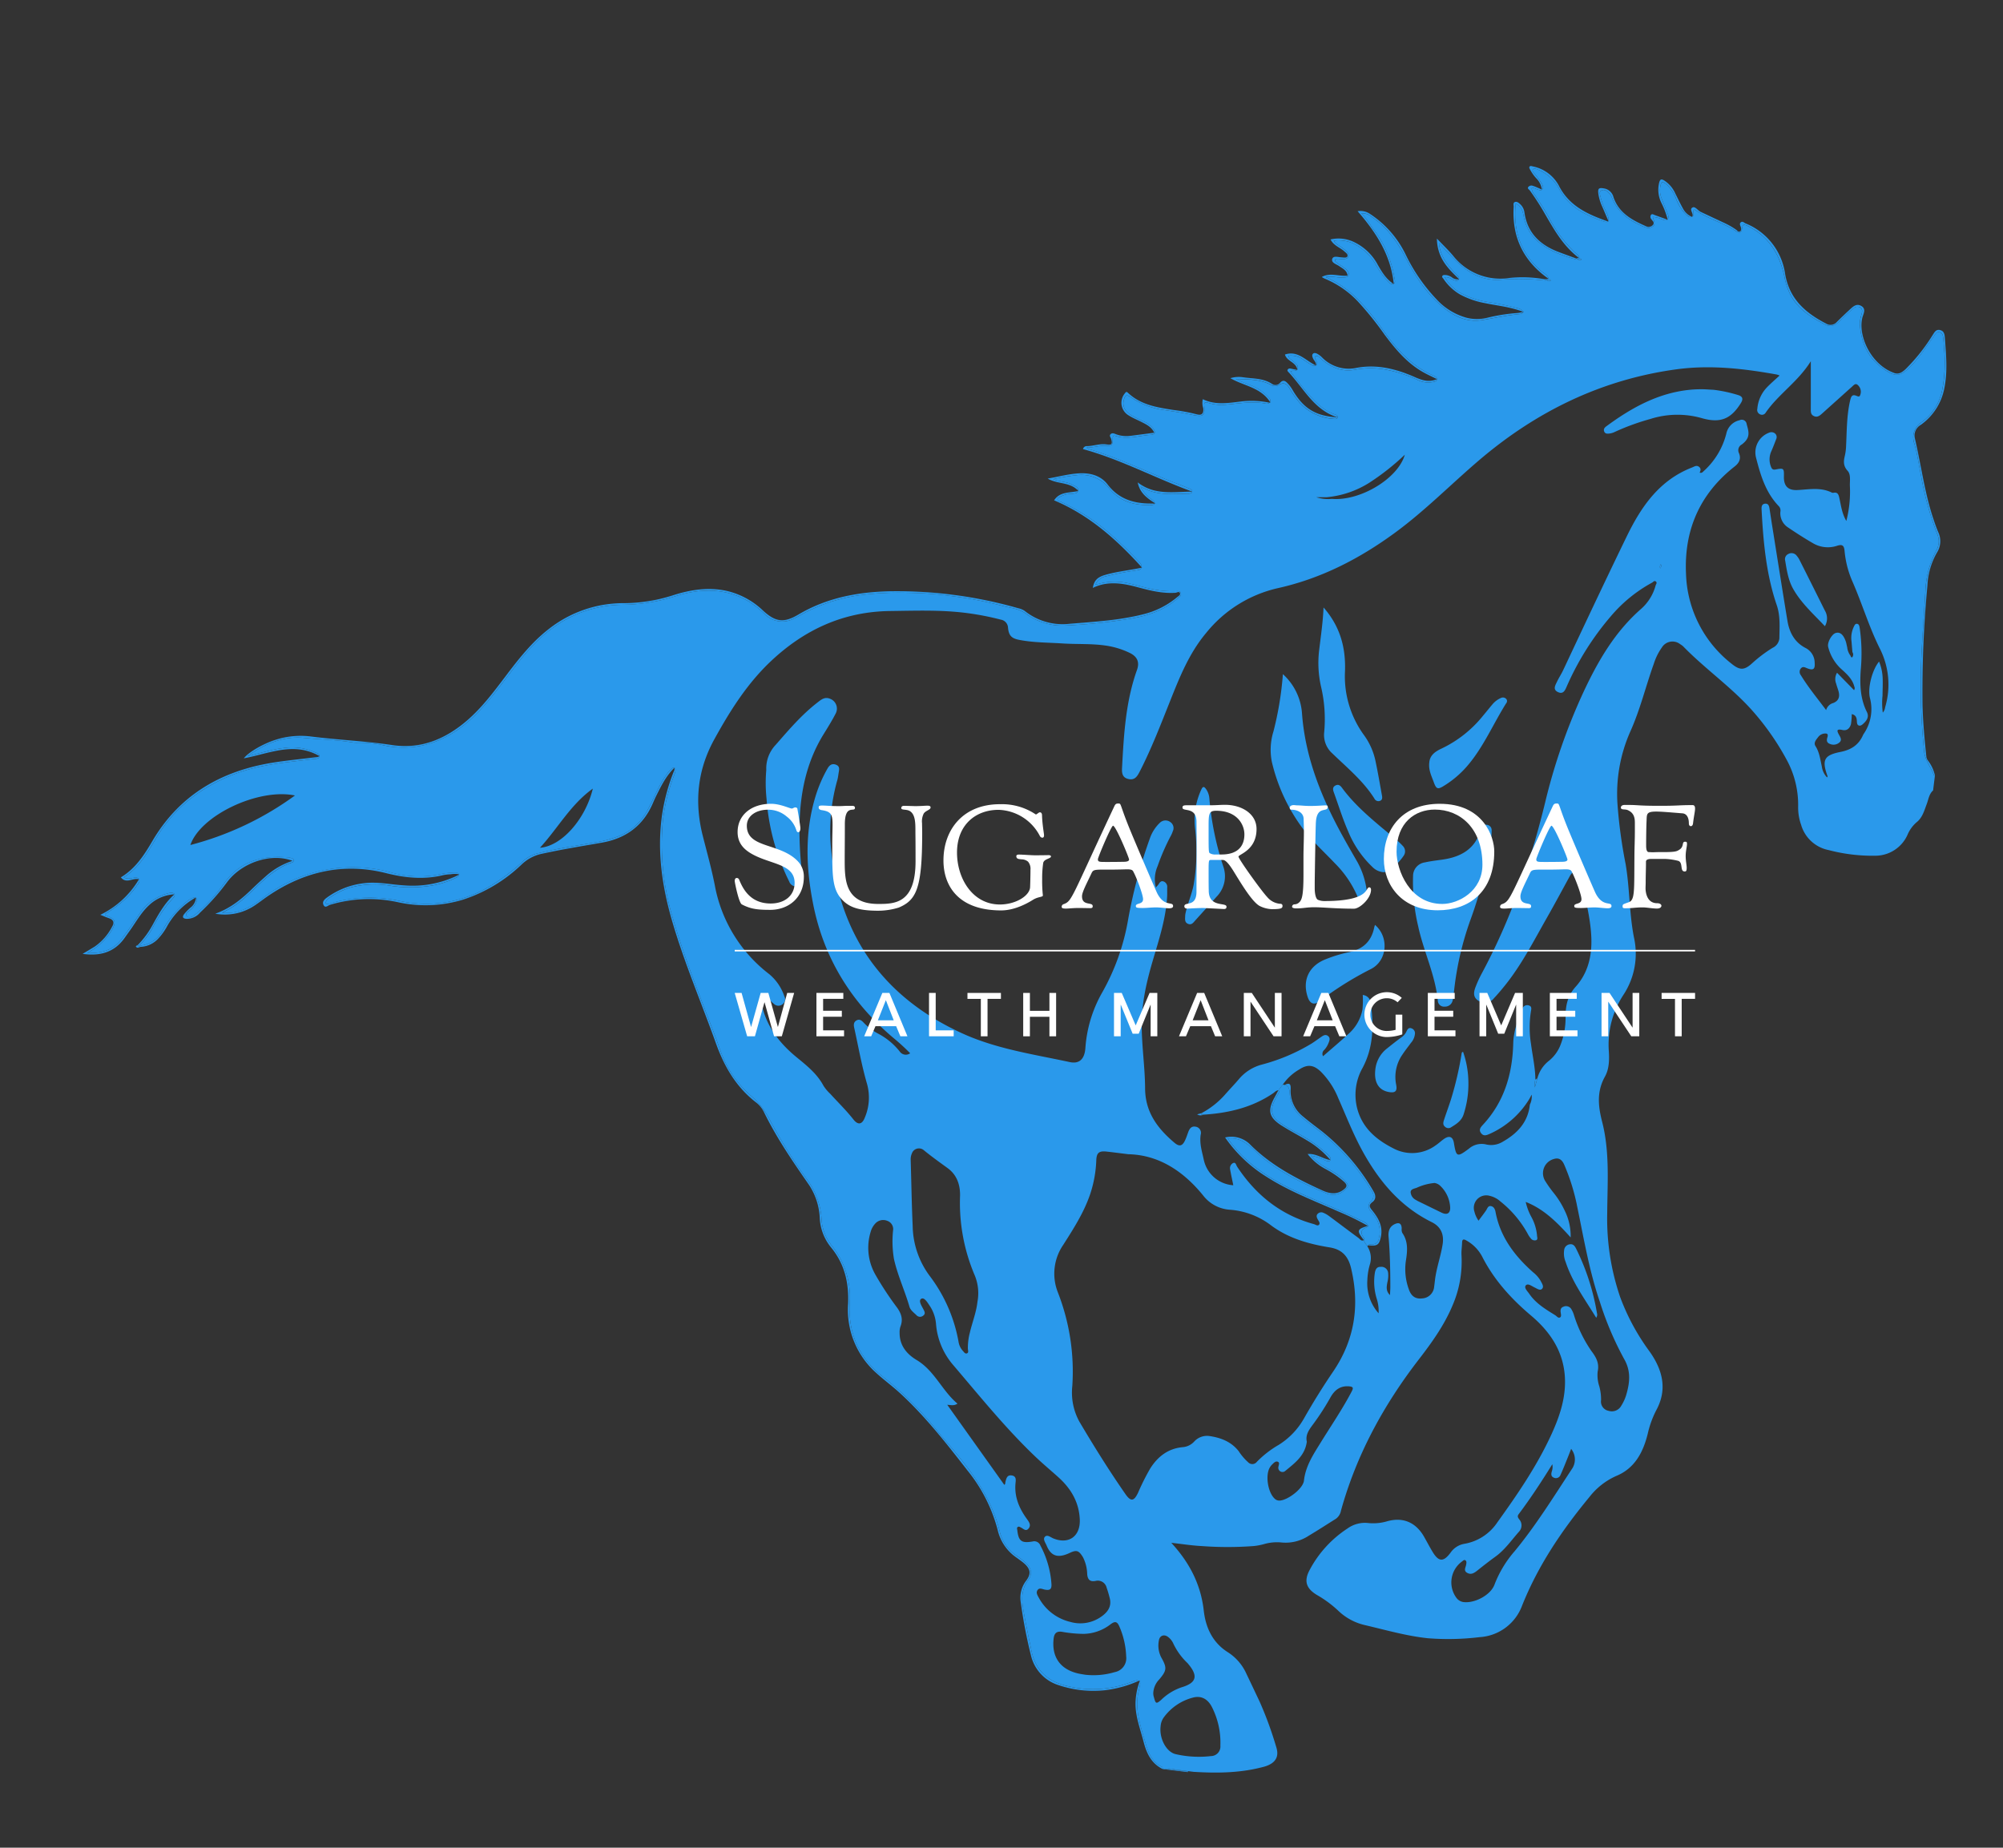 <?xml version="1.0" encoding="UTF-8"?> <svg xmlns="http://www.w3.org/2000/svg" xmlns:xlink="http://www.w3.org/1999/xlink" width="573.556" height="529.187" viewBox="0 0 573.556 529.187"><rect x="0" y="0" width="573.556" height="529.187" fill="#333333" stroke="none"/><defs><clipPath id="clip-path"><rect id="Rectangle_242" data-name="Rectangle 242" width="520.242" height="469.283" fill="#2a99eb"></rect></clipPath><clipPath id="clip-path-2"><rect id="Rectangle_177" data-name="Rectangle 177" width="283.23" height="84.103" fill="none"></rect></clipPath></defs><g id="Group_337" data-name="Group 337" transform="translate(-72.235 -1781.305)"><g id="Group_320" data-name="Group 320" transform="translate(129.426 1781.306) rotate(7)"><g id="Group_319" data-name="Group 319" transform="translate(0 -0.001)" clip-path="url(#clip-path)"><path id="Path_895" data-name="Path 895" d="M235.228,48.426c-.011-.044-.036-.075-.048-.117a.841.841,0,0,1-.048.113l.1,0" transform="translate(89.658 18.422)" fill="#2a99eb"></path><path id="Path_896" data-name="Path 896" d="M216.63,76.1l-.012,0v0h.012" transform="translate(82.599 29.018)" fill="#2a99eb"></path><path id="Path_897" data-name="Path 897" d="M244.68,57.145l-.023-.006v.006h.023" transform="translate(93.291 21.789)" fill="#2a99eb"></path><path id="Path_898" data-name="Path 898" d="M295.557,10.1l-.145-.25a.686.686,0,0,1-.064.2l.209.047" transform="translate(112.62 3.756)" fill="#2a99eb"></path><path id="Path_899" data-name="Path 899" d="M266.239,25.674l-.087-.065a.6.6,0,0,1-.028.088c.04-.012.072-.008.115-.023" transform="translate(101.476 9.766)" fill="#2a99eb"></path><path id="Path_900" data-name="Path 900" d="M75.6,173.407c-.076-.018-.14-.011-.211-.023a.544.544,0,0,1,.012.155l.2-.131" transform="translate(28.745 66.115)" fill="#2a99eb"></path><path id="Path_901" data-name="Path 901" d="M238.946,47.036c0-.026-.012-.041-.014-.068-.019.018-.04.028-.059.043.025.007.048.018.073.025" transform="translate(91.085 17.911)" fill="#2a99eb"></path><path id="Path_902" data-name="Path 902" d="M264.168,46.767l-.039-.014a.213.213,0,0,1,.007.029l.032-.015" transform="translate(100.716 17.829)" fill="#2a99eb"></path><path id="Path_903" data-name="Path 903" d="M230.293,55.894c.106.007.206.006.314.012-.061-.075-.124-.138-.185-.211,0,.01,0,.018,0,.028a.728.728,0,0,1-.124.171" transform="translate(87.813 21.239)" fill="#2a99eb"></path><path id="Path_904" data-name="Path 904" d="M236.007,322.041c-.1.058-.2.105-.294.162a.591.591,0,0,1,.233.145c.022-.1.036-.2.061-.307" transform="translate(89.88 122.799)" fill="#2a99eb"></path><path id="Path_905" data-name="Path 905" d="M252.793,28.271c.036.018.068.039.1.057-.01-.039-.024-.075-.032-.115a.593.593,0,0,1-.052.048l-.019.01" transform="translate(96.393 10.759)" fill="#2a99eb"></path><path id="Path_906" data-name="Path 906" d="M209.175,79.574l.355-.03c-.109-.051-.213-.1-.32-.153,0,.026.019.046.015.075-.006.046-.036.07-.05.109" transform="translate(79.761 30.274)" fill="#2a99eb"></path><path id="Path_907" data-name="Path 907" d="M208.1,93.111l.182-.059-.167-.14a.95.95,0,0,1,.006.155c0,.019-.018.026-.021.044" transform="translate(79.353 35.43)" fill="#2a99eb"></path><path id="Path_908" data-name="Path 908" d="M21.941,184.885c0-.039,0-.072,0-.112-.03.022-.057.047-.087.068a.586.586,0,0,1,.065.021c.011.007.015.017.026.023" transform="translate(8.332 70.458)" fill="#2a99eb"></path><path id="Path_909" data-name="Path 909" d="M193.241,78.866c-.036-.032-.073-.055-.109-.086a.882.882,0,0,1-.026.128c.044-.015.091-.026.135-.043" transform="translate(73.634 30.041)" fill="#2a99eb"></path><path id="Path_910" data-name="Path 910" d="M307.491,8.148l.149.035c-.017-.051-.04-.093-.055-.144a.544.544,0,0,1-.029.047.68.68,0,0,1-.065.062" transform="translate(117.25 3.067)" fill="#2a99eb"></path><path id="Path_911" data-name="Path 911" d="M340.04,468.774h0l2.312.011,1.651,0c6.512-.4,12.94-1.243,19.075-3.625.461-.178.927-.352,1.366-.575,2.533-1.285,3.337-3.152,2.149-5.72a106.011,106.011,0,0,0-6.306-12.336q-2.424-3.839-4.865-7.67a14.147,14.147,0,0,0-5.963-5.3c-4.62-2.206-7.092-6.183-8.241-10.987-1.745-7.292-5.7-13.121-11.585-18.106,3.076-.05,5.912.065,8.74-.142a100.168,100.168,0,0,0,14.758-1.811,17.837,17.837,0,0,0,2.825-.89,13.184,13.184,0,0,1,5.119-1.107,12.008,12.008,0,0,0,7.407-2.894c2.4-1.855,4.717-3.811,7.074-5.719a3.665,3.665,0,0,0,1.174-2.482c2.448-16.4,8.416-31.5,16.84-45.708,3.144-5.3,6.1-10.718,7.76-16.721a31.67,31.67,0,0,0,.746-14.4c-.22-1.184-.163-2.416-.275-3.622-.1-1.057.373-1.094,1.164-.742a11.294,11.294,0,0,1,4.984,3.957c4.192,6.248,9.744,11.033,15.991,15.118,5.871,3.84,10.289,8.835,11.7,15.944,1.162,5.85.026,11.512-1.738,17.081-3.006,9.491-7.571,18.279-12.331,26.967a14.216,14.216,0,0,1-8.635,7.23,6.007,6.007,0,0,0-3.587,2.986c-1.689,2.967-3.05,3.068-5.159.378-1.019-1.3-1.952-2.669-2.941-3.992-2.807-3.754-6.623-4.908-10.951-3.119a14.123,14.123,0,0,1-5.587,1.191,8.553,8.553,0,0,0-5.535,2.3,32.076,32.076,0,0,0-9.212,12.919c-1.39,3.455-.492,5.525,2.941,7.045a31.876,31.876,0,0,1,6.585,3.732,16.294,16.294,0,0,0,8.238,3.154c6.02.657,12.035,1.616,18.1,1.517a74.228,74.228,0,0,0,14.7-2.115,13.856,13.856,0,0,0,10.976-10.364c3.156-12.022,8.705-22.883,15.349-33.277a19.98,19.98,0,0,1,7.01-7.013c4.917-2.8,6.72-7.664,7.371-13a28.059,28.059,0,0,1,1.611-7.038c2.514-6.373.332-11.773-4.006-16.5a63.228,63.228,0,0,1-10.2-14.371,69.362,69.362,0,0,1-6.614-23.39c-1.008-8.694-1.392-17.544-4.622-25.79-1.713-4.375-2.644-8.437-.782-13.012.921-2.263.67-4.9.195-7.368a26.011,26.011,0,0,1,2.167-16.432,21.4,21.4,0,0,0,1.044-16.659c-2.232-6.746-2.923-13.893-4.975-20.7a140.6,140.6,0,0,1-4.4-16.753,44,44,0,0,1,1.087-20.923c2.062-6.592,2.829-13.465,4.344-20.177a17.02,17.02,0,0,1,1.74-4.964,3.565,3.565,0,0,1,5.081-1.537,4.916,4.916,0,0,1,1,.572c7.177,5.759,15.435,10.027,22.3,16.222a74.3,74.3,0,0,1,10.885,12.191,27.009,27.009,0,0,1,5.013,13.111,14.92,14.92,0,0,0,1.481,5.049,10.278,10.278,0,0,0,8.7,6.2,49.445,49.445,0,0,0,13.5-.03,10.092,10.092,0,0,0,8.419-7.2,9.6,9.6,0,0,1,2.162-3.808c1.437-1.479,1.713-3.521,2.185-5.448.344-1.4.3-2.938,1.336-4.119V159.7c-.113.032-.273.054-.308-.015-1.068-2.207-3.009-3.886-3.587-6.416a184.241,184.241,0,0,1-4.2-28.111c-.412-5.825-.692-11.656-1.051-17.479a26.872,26.872,0,0,1,1.722-12.131,5.182,5.182,0,0,0-.39-4.64A89.448,89.448,0,0,1,505.4,74.713c-.96-2.879-1.75-5.828-2.934-8.615a5.128,5.128,0,0,1,1.311-6.391A14.789,14.789,0,0,0,508.5,49.6a41.1,41.1,0,0,0-.83-11.189c-.231-1.022-.383-2.062-.63-3.08-.182-.747-.33-1.626-1.243-1.785-.995-.173-1.222.743-1.593,1.4-1.921,3.406-3.54,6.988-6.1,10.017-1.985,2.352-3.256,2.71-6.045,1.427-5.427-2.5-8.314-6.86-9.3-12.629a10.465,10.465,0,0,1,.2-2.793c.064-.67.076-1.379-.664-1.72a1.559,1.559,0,0,0-1.812.454c-1.3,1.279-2.37,2.76-3.539,4.154-1.5,1.79-2.484,2.1-4.632,1.274-3.9-1.5-7.585-3.332-10.136-6.846a19.655,19.655,0,0,1-2.5-5.2c-1.952-5.585-5.161-10.1-10.795-12.515a15.859,15.859,0,0,0-1.695-.658c-.772-.233-1.206-.218-1.209.847,0,1.478-.475,1.734-1.881,1.04-3.974-1.961-8.462-2.489-12.265-4.6-.246.166-.3.257-.305.372-.041.615.552,1.392-.239,1.805-.745.388-1.369-.214-1.938-.62a13.155,13.155,0,0,1-3.176-3.981A10.4,10.4,0,0,0,422.86.939c-1.2-.691-1.511-.507-1.58.9a5.948,5.948,0,0,0,.63,3.039c.7,1.38,1.461,2.723,2.194,4.082.319.591.869,1.267.38,1.931.017.051.04.093.055.144L424.387,11c-.492.5-1.2.138-1.8.023a6.427,6.427,0,0,0-2.366-.272c.291,1,1.293,1.9.235,2.783-.978.823-2.061.46-3.14.138-4.06-1.214-7.462-3.282-9.513-7.159a2.909,2.909,0,0,0-.63-.765c-.718-.655-1.59-1.322-2.495-.717-.79.53-.131,1.428.086,2.12a19.24,19.24,0,0,0,2.025,3.786,9.025,9.025,0,0,1,.847,1.608,1.31,1.31,0,0,1,.044.843c.05.086.094.164.145.25l-.21-.047c-.171.214-.508.283-1.007.182-5.462-1.1-10.6-2.832-13.975-7.7a12.315,12.315,0,0,0-5.5-4.346,5.155,5.155,0,0,0-.931-.341c-.576-.122-1.345-.547-1.691,0-.4.626.454,1,.823,1.424a23.717,23.717,0,0,1,2.228,2.439c.308.47.587,1.014.238,1.543s-.9.225-1.367.151c-.526-.081-1.024-.45-1.658-.13a2.964,2.964,0,0,0,1.08,1.753,79.2,79.2,0,0,1,5.383,6.71,36.212,36.212,0,0,0,8.719,8.746,1.816,1.816,0,0,1,.768.844.672.672,0,0,1-.022.112l.8.349a1.179,1.179,0,0,1-1.173.113,1.872,1.872,0,0,1-.265.094c-4.126-.555-8.143-1.475-11.676-3.815a12.666,12.666,0,0,1-4.962-6.832c-.441-1.314-.961-2.6-2.652-3.1.171,7.7,3.105,13.784,9.452,18.138.884.608,2.05.89,2.549,2,0,.01-.008.012-.011.022a.933.933,0,0,1,.678.495,3.2,3.2,0,0,1-1.229.03,4.038,4.038,0,0,1-.463.106,66.422,66.422,0,0,0-12.813,1.372c-4.615.815-8.607-.573-12.285-3.21-2.145-1.539-4.094-3.329-6.322-5.123.724,3.4,2.828,5.589,5.165,7.617.374.326.807.586,1.162.932.29.283.713.566.619.992.029.021.057.043.086.065-.041.014-.073.011-.115.023a.786.786,0,0,1-.07.153c-.32.51-.874.32-1.362.225-.79-.155-1.485-.768-2.609-.453A11.933,11.933,0,0,0,368.1,39a23.844,23.844,0,0,0,8.224,1.688,81.006,81.006,0,0,1,8.4.691,3.214,3.214,0,0,1,2.053.815,1.351,1.351,0,0,1-1.076.832c-3.509.761-6.887,1.966-10.32,2.988-4.286,1.276-8.2-.055-11.792-2.37-4.959-3.192-8.706-7.6-12.02-12.4-3.046-4.411-6.5-8.375-11.432-10.767a3.842,3.842,0,0,0-2.894-.576c1.725,1.274,2.768,2.861,4.1,4.2a30.919,30.919,0,0,1,7.565,13.042c.164.539.532,1.2,0,1.631.01.039.023.075.033.113-.037-.017-.068-.039-.1-.057-.586.385-1.144-.13-1.612-.478a23.2,23.2,0,0,1-4.261-4.6,14.873,14.873,0,0,0-6.424-4.792,10.093,10.093,0,0,0-6.179-.336c.707.971,1.673,1.142,2.427,1.616.279.177.584.312.859.5.688.466,1.6.939,1.4,1.863-.21.97-1.272.872-2.073.989-.272.04-.553.021-.825.061s-.6.043-.7.341c-.141.413.232.572.5.74.838.536,1.786.874,2.622,1.414.666.431,1.374.979,1.153,1.833-.185.714-1.05.71-1.684.826-1.463.269-2.984-.091-4.724.448a29.613,29.613,0,0,1,10,5.266,68.3,68.3,0,0,1,7.67,7.28c4.573,5.083,9.556,9.677,16.355,11.686.5.149,1.122.32,1.162.9l.039.014-.032.015c0,.018.012.028.012.046-.019.637-.707.76-1.227.939a6.568,6.568,0,0,1-4.228-.1,38.66,38.66,0,0,0-10.229-1.866,24.046,24.046,0,0,0-7.994,1.16c-3.381,1.051-6.42.28-9.324-1.49-.283-.171-.529-.4-.812-.57-.456-.271-.963-.84-1.463-.381-.472.435.134.881.349,1.294.2.39.514.786.127,1.2-.015.017-.032.019-.047.033,0,.026.012.041.014.068-.025-.007-.05-.017-.073-.025a1.128,1.128,0,0,1-1.131.041,25.563,25.563,0,0,1-2.835-1.363,5.956,5.956,0,0,0-4.086-.486c.061.729.662.869,1.08,1.151a10.265,10.265,0,0,1,1.358.943,1.421,1.421,0,0,1,.593,1.3.736.736,0,0,1-.1.228c.014.043.037.072.048.117l-.1-.006a1.536,1.536,0,0,1-1.007.394,1.378,1.378,0,0,0-.805.323c1.968,1.9,3.8,3.92,5.826,5.726,2.4,2.133,4.9,4.136,8.159,4.865.42.093,1.019.232.985.778l.025.006H337.6c0,.026.012.041.008.069-.086.483-.7.481-1.126.488a14.364,14.364,0,0,1-10.121-3.358,27.907,27.907,0,0,1-3.441-3.8c-.826-1.047-1.771-1.677-3.072-.584a2.15,2.15,0,0,1-2.209.309c-3.383-1.347-6.846-.776-10.313-.492,1.361.517,2.782.8,4.177,1.181a13.953,13.953,0,0,1,5.745,2.823c.4.356.877.745.638,1.362.061.073.124.137.185.213-.108-.007-.207-.007-.314-.014a1.294,1.294,0,0,1-1.167.372c-3.767-.247-7.32.877-10.926,1.656a12.421,12.421,0,0,1-5.255.16c-.941-.2-1.334-.068-1.087,1.053.59,2.674,0,3.159-2.783,2.927-2.909-.243-5.835-.336-8.751-.423a21.342,21.342,0,0,1-9.532-2.409c-1.406-.745-1.818-.522-2.008,1.048-.2,1.685.583,2.97,2.461,3.9a37.757,37.757,0,0,0,4.047,1.459,6.708,6.708,0,0,1,2.833,1.648c.937,1.026.774,1.656-.577,1.913-3.276.624-6.4,2.245-9.893,1.5-.74-.156-.742.352-.673.935.218,1.866.068,2.043-1.847,2.21-1.723.151-3.272.97-5.279,1.181a2.6,2.6,0,0,0,1.362.454c7.507,1.381,14.779,3.674,22.108,5.745,2.339.66,4.719,1.16,7.05,1.839.431.126,1.04.232,1.026.808l.012,0h-.011c0,.017.01.023.008.04-.043.481-.612.635-1.03.687-3.71.454-7.4,1.377-11.173.5-.849-.2-1.644-.541-2.644-.851a9.894,9.894,0,0,0,3.623,3.241c.4.232.961.46.97.931.108.05.211.1.32.153l-.355.03c-.148.435-.731.5-1.163.559-4.452.644-8.653.069-12.045-3.138a10.151,10.151,0,0,0-9.861-2.8,63.273,63.273,0,0,0-6.568,1.945c1.794.565,3.672.2,5.387.843.859.322,2.124.477,2.083,1.544l0,.019c.037.03.075.054.111.086-.046.017-.091.028-.137.044-.157.854-1.3.876-2.1,1.048a6.688,6.688,0,0,0-2.716,1.166c-.3.228-.751.41-.72.834.039.493.577.443.914.546a58.713,58.713,0,0,1,15.273,7.451,110.909,110.909,0,0,1,9.117,6.879c.465.383,1,.816.964,1.466.055.048.111.093.166.141l-.184.059c-.186.725-.957.774-1.555.961a84.931,84.931,0,0,0-8.179,2.68,4.041,4.041,0,0,0-2.753,2.816,17.385,17.385,0,0,1,8.742-1.662c1.921.17,3.833.46,5.749.7a30.235,30.235,0,0,0,8.408-.019c.579-.088,1.309-.348,1.662.312.4.747-.322,1.2-.739,1.67-3.5,3.957-8.081,6.064-13.024,7.491A156.474,156.474,0,0,1,268,147.316a17.762,17.762,0,0,1-12.185-1.924c-2.239-1.294-4.821-1.046-7.252-1.437A110.457,110.457,0,0,0,234.226,143a99.838,99.838,0,0,0-12.707.611A85.531,85.531,0,0,0,208,145.961a47.912,47.912,0,0,0-16.179,7.753,20.689,20.689,0,0,1-1.91,1.312,7.04,7.04,0,0,1-8.228-.341,26.465,26.465,0,0,0-5.225-3.167c-7.068-2.956-13.954-1.956-20.682,1.1a51.157,51.157,0,0,1-14.547,4.289c-10.845,1.435-19.061,7.075-25.234,15.953-3.441,4.949-6.179,10.323-9.419,15.391-3.2,5.009-6.831,9.636-11.944,12.886a25.623,25.623,0,0,1-16.519,4.125,30.566,30.566,0,0,0-7.6.134,7.432,7.432,0,0,1-1.484.111c-4.638-.2-9.259.3-13.89.4-6.021.127-10.943,3-15.547,7.168,3.477-1.235,6.523-2.692,9.8-3.517a16.113,16.113,0,0,1,9.139.025c.6.2,1.528.243,1.518,1.028-.01.8-.923.8-1.546.964-4.645,1.211-9.351,2.181-13.919,3.7a49.35,49.35,0,0,0-18.349,10.61,41.111,41.111,0,0,0-9.582,13.377c-2.031,4.532-3.8,9.2-8,12.624a3.764,3.764,0,0,0,2.638-.191c.582-.182,1.232-.45,1.711.069.575.622.088,1.268-.232,1.815A23.6,23.6,0,0,1,9.2,258.737a33.728,33.728,0,0,1-4.572,4.2c.015.2.086.267.211.3,3.1.768,3.4,1.5,2.127,4.394a17.935,17.935,0,0,1-6.042,6.988c3.973-.369,7.148-1.583,9.148-4.922,1.5-2.51,2.854-5.1,4.194-7.7a13.906,13.906,0,0,1,7.5-7.123,3.313,3.313,0,0,1,1.109-.316c.844-.011,1.127.4.75,1.156a17.986,17.986,0,0,1-1.33,1.9,45.548,45.548,0,0,0-3.778,7.9,20.767,20.767,0,0,1-3.018,5.1c.127.062-.51.173.018.2.137.007.282-.109.427-.166a8.209,8.209,0,0,0,5.6-5,27,27,0,0,1,5.876-9.119,7.174,7.174,0,0,1,1.55-1.233c.267-.138.554-.322.859-.192l.086-.068c.006.04,0,.073.006.112a.9.9,0,0,1,.3,1.008,6.021,6.021,0,0,1-1.431,2.571c-.46.587-1.593,1.261-.816,1.984.7.655,1.68-.119,2.285-.769a43.961,43.961,0,0,0,7.009-9.6c3.7-7.123,9.921-9.64,17.463-9.9a3.234,3.234,0,0,1,.825.057c.367.081.834.094.869.593a.827.827,0,0,1-.575.742c-5.42,2.576-8.473,7.623-12.3,11.848a26.51,26.51,0,0,1-5.724,4.8c4.469-.058,7.886-2.481,10.969-5.466a42.223,42.223,0,0,1,25.85-12.161,39.29,39.29,0,0,1,9.742.268,29.413,29.413,0,0,0,14.359-1.286,20.428,20.428,0,0,1,3.865-.9c.439-.064.99-.106,1.166.369.072.012.135.006.211.023l-.2.131c.033.39-.326.688-.648.9a25.479,25.479,0,0,1-7.057,3.207,36.647,36.647,0,0,1-11.292,1.369,26.233,26.233,0,0,0-11.638,2.039,22.584,22.584,0,0,0-5.353,3.567,2.272,2.272,0,0,0-.767,1.062c-.175.593.026.867.658.678a12.414,12.414,0,0,0,1.224-.507,40.144,40.144,0,0,1,19.265-2.829,35.521,35.521,0,0,0,25.105-7.539,54.621,54.621,0,0,0,8.3-8.059,9.382,9.382,0,0,1,3.855-2.75c5.214-1.995,10.584-3.493,15.917-5.112a31.239,31.239,0,0,0,7.168-2.967,15.84,15.84,0,0,0,6.52-7.7c1.515-3.611,2.336-7.489,4.228-10.957a8.536,8.536,0,0,1,1.26-1.935c.225-.232.46-.572.819-.445.439.155.412.6.4.986a6.4,6.4,0,0,1-.251,1.3,51.578,51.578,0,0,0-1.571,13.107,72.4,72.4,0,0,0,6.308,27.577c4.71,10.968,10.524,21.381,16.084,31.923.721,1.367,1.388,2.761,2.1,4.132a30.577,30.577,0,0,0,9.9,11.375,22.989,22.989,0,0,1,6.423,6.324,145.716,145.716,0,0,0,12.915,15.929,20.975,20.975,0,0,1,5.234,10.352,13.309,13.309,0,0,0,3.876,7.353,23.33,23.33,0,0,1,7.081,15.757c.631,8.554,4.579,15.248,11.982,19.685a96.193,96.193,0,0,1,17.33,13.483c2.1,2.022,4.312,3.951,6.427,5.959,6.2,5.89,11.772,12.29,14.856,20.443a11.673,11.673,0,0,0,5.71,6.373,24.588,24.588,0,0,1,2.833,1.713c1.75,1.263,2.321,2.908,1.28,4.761-1.513,2.692-1.337,5.346-.5,8.148,1.18,3.97,2.533,7.882,3.858,11.8,1.865,5.521,5.778,8.286,11.567,8.857a30.54,30.54,0,0,0,18.207-3.538,5.411,5.411,0,0,1,1.059-.467,1.207,1.207,0,0,1,.785-.011c.1-.058.195-.1.294-.163-.025.105-.039.2-.062.307a1.045,1.045,0,0,1,.218.825c-.046.659-.091,1.322-.163,1.977-.577,5.274,1.727,9.782,3.7,14.4,1.159,2.707,2.448,5.208,5.448,6.284a.522.522,0,0,1,.366.649h.663c1.4-.714,2.89-.175,4.333-.3M26.485,240.325c1.829-8.755,17.3-18.606,27.991-17.726a88.685,88.685,0,0,1-27.991,17.726m99.456-11.418c4.448-6.235,7.2-13.359,12.957-18.652-1.028,8.972-6.878,17.46-12.957,18.652m249.7,126.183c-2.037,5.412-4.7,10.542-7.108,15.784-1.652,3.587-3.416,7.115-3.366,11.27.028,2.329-3.9,6.133-6.206,6.528a1.9,1.9,0,0,1-1.532-.4c-2.1-1.548-3.439-6.183-2.457-8.586a3.907,3.907,0,0,1,.577-.995c.409-.5.859-1.2,1.555-.984.629.2.312.937.316,1.473a1.2,1.2,0,0,0,2.091.877c2.394-2.542,5.074-4.992,5.107-9.075-.733-2.057.392-3.749,1.406-5.568a73.194,73.194,0,0,0,3.786-7.878c.89-2.17,2.345-3.681,4.927-3.761,1.164-.036,1.278.318.9,1.312m19.293-53.913q-3.352-1.15-6.7-2.31a8.8,8.8,0,0,1-1.07-.416,2.682,2.682,0,0,1-1.747-2.043c-.061-.9.975-1.1,1.6-1.453a15.716,15.716,0,0,1,4.883-1.971,3.062,3.062,0,0,1,1.676.58,9.161,9.161,0,0,1,3.6,5.73c.325,1.74-.566,2.457-2.239,1.883m45.915,68.45c-4.21,8.528-8.2,17.177-13.326,25.223a31.94,31.94,0,0,0-4.561,10.176c-.7,3.13-4.992,6.129-8.27,6.085a3.016,3.016,0,0,1-2.17-1.032,7.413,7.413,0,0,1,.343-10.411c.275-.245.53-.695.948-.5.457.217.4.731.387,1.18-.025.823-.605,1.833.553,2.319,1.234.519,2.064-.224,2.875-1.051,1.5-1.536,3.021-3.062,4.6-4.521,2.468-2.282,3.989-5.252,5.86-7.963a2.61,2.61,0,0,0-.385-3.477c-.4-.431-.722-.794-.358-1.427,2.87-4.988,5.406-10.147,7.837-15.4a4.011,4.011,0,0,1,.084,2.178c-.087.689-.029,1.365.805,1.587a1.4,1.4,0,0,0,1.815-1.029c.566-1.778,1.019-3.593,1.508-5.4.195-.717.365-1.441.6-2.363a4.824,4.824,0,0,1,.861,5.814m-7.759-75.385c3.068,9,5.735,18.142,9.908,26.737a91.087,91.087,0,0,0,8.9,15.418c2.311,3.054,2.457,6.239,1.937,9.687a12.538,12.538,0,0,1-1.131,3.781,3.06,3.06,0,0,1-3.368,1.834,2.686,2.686,0,0,1-2.54-2.767,14.231,14.231,0,0,0-.968-3.835,10.281,10.281,0,0,1-1-4.149c.229-2.423-.879-3.992-2.453-5.611a37.686,37.686,0,0,1-6.261-9.675,7.448,7.448,0,0,0-1.026-1.674,1.776,1.776,0,0,0-2.276-.294c-.745.376-.738,1.028-.558,1.711.127.483.387,1.115.019,1.413-.5.4-.986-.214-1.454-.43-2.952-1.365-5.952-2.681-8.153-5.2-.584-.669-1.768-1.508-1.261-2.261s1.7,0,2.58.287c.711.231,1.649.8,2.16.117.528-.709-.217-1.507-.659-2.169a8.612,8.612,0,0,0-2.445-2.2c-5.851-4.031-10.625-8.925-12.824-15.9-.22-.7-.648-1.385-1.434-1.454-.938-.084-.995.833-1.316,1.442-.537,1.019-1.127,2.011-1.763,3.134a7.643,7.643,0,0,1-1.47-2.4,3.562,3.562,0,0,1,3.793-5.051,6.841,6.841,0,0,1,3.213,1.21,30.654,30.654,0,0,1,9.009,8.4,5.445,5.445,0,0,0,.872.989,1.406,1.406,0,0,0,1.663.377c.5-.307.12-.924.058-1.384a13.553,13.553,0,0,0-2.272-5.076,16.519,16.519,0,0,1-2.113-4.05c5.532,1.432,9.708,4.8,14.015,8.527a16.346,16.346,0,0,0-2.542-7.281,24.755,24.755,0,0,0-3.7-4.644,35.541,35.541,0,0,1-2.908-3.165,4.214,4.214,0,0,1,1.656-6.622c1.464-.675,2.419.064,3.136,1.279a58.9,58.9,0,0,1,4.982,10.948m1.5-183.847c-.251-.344-.207-.685-.01-1.2a1.128,1.128,0,0,1,.01,1.2m-97.217-8.589a27.606,27.606,0,0,0,11.483-5.551A69.642,69.642,0,0,0,358.024,87c-1.111,7.038-11.1,14.794-19.206,15.1h0c-.167.048-.337.066-.5.1-.048.011-.1.021-.142.029a11.356,11.356,0,0,1-3.858-.059l3.064-.366M228.353,269.879a16.907,16.907,0,0,1-4.254-2.507c-.637-.539-1.365-1.065-2.216-.391-.807.637-.579,1.488-.3,2.276,1.816,5.132,3.4,10.354,5.551,15.356a14.585,14.585,0,0,1,.541,9.7c-.521,2.05-1.671,2.383-3.159.9-2.354-2.343-4.995-4.341-7.5-6.5a12.214,12.214,0,0,1-2.174-2.025c-2.25-3.21-5.462-5.162-8.69-7.209-5.574-3.532-10.017-8.11-12-14.638-.166-.546-.67-1.228-.117-1.653.62-.478,1.224.131,1.764.5.682.467,1.351.953,2.042,1.406a1.837,1.837,0,0,0,2.431-.1,1.765,1.765,0,0,0,.312-2.387,14.092,14.092,0,0,0-5.036-5.748,41.446,41.446,0,0,1-18.608-23.39c-1.506-4.6-3.375-9.074-5.129-13.587-3.6-9.277-3.857-18.514-.115-27.857,3.477-8.679,7.42-17.08,13.451-24.314,8.4-10.073,18.837-16.537,32.057-18.323,7.161-.967,14.288-2.12,21.532-2.1a79.144,79.144,0,0,1,10.22.692A2.447,2.447,0,0,1,251.3,150.1c.492,2.108,1.343,2.832,3.561,2.988,4.2.294,8.364-.26,12.541-.5,4.018-.233,8-.968,12.038-.9a23.469,23.469,0,0,1,7.3,1.242c2.274.783,3.2,2.25,2.673,4.6-2.116,9.4-1.477,18.859-.83,28.331.1,1.486.385,2.774,2.187,2.97,1.843.2,2.421-1.022,2.956-2.478,2.549-6.936,4.332-14.092,6.206-21.224s3.76-14.266,7.865-20.561a36.788,36.788,0,0,1,18.793-15.206c12-4.259,22.241-11.245,31.448-19.923,7.693-7.249,14.116-15.635,21.229-23.4,14.547-15.875,31.946-27.241,52.913-32.78,9.447-2.5,19.084-2.578,28.755-2.037a5.67,5.67,0,0,1,.841.185c-1.1,1.3-2.17,2.474-3.127,3.731a10.033,10.033,0,0,0-2.04,6.5,1.371,1.371,0,0,0,1.01,1.495,1.232,1.232,0,0,0,1.513-.718c2.979-5.688,8.1-9.882,11.015-16.159.591,4.8,1.134,9.136,1.653,13.479.1.84.133,1.678,1.122,2,1.043.343,1.652-.309,2.245-.988q3.806-4.361,7.605-8.729c.475-.547.89-1.24,1.721-.515a2.564,2.564,0,0,1,.812,2.833c-.1.349-.519.291-.867.189-1.365-.4-1.6.242-1.74,1.515-.467,4.373.115,8.688.431,13.023a15.027,15.027,0,0,1,0,2.81c-.191,1.63-.163,2.985,1.305,4.249,1.062.914.956,2.638,1.147,4.051a33.764,33.764,0,0,1,.238,10.248c-1.565-2.048-2.065-4.3-2.839-6.427-.325-.887-.695-1.49-1.764-1.148a.834.834,0,0,1-.492.023c-3.357-1.2-6.582-.108-9.864.466-2.731.475-4.074-.7-4.337-3.41-.222-2.278-.361-2.4-2.5-1.7-.782.257-1.126.137-1.53-.626a5.641,5.641,0,0,1-.394-4.466c.343-1.16.634-2.336.924-3.51a1.354,1.354,0,0,0-.546-1.6,1.654,1.654,0,0,0-1.731.019,6.023,6.023,0,0,0-2.811,7.5c1.909,4.9,4,9.689,8.264,13.107a1.821,1.821,0,0,1,.555,1.488,4.835,4.835,0,0,0,2.8,4.2c2.445,1.254,4.927,2.446,7.454,3.528a8.374,8.374,0,0,0,7.049-.066c1.421-.652,1.973-.361,2.315,1.228a28.078,28.078,0,0,0,3.308,8.412c3.532,5.965,6.3,12.342,10.153,18.144a22.8,22.8,0,0,1,3.52,16.438,2.876,2.876,0,0,1-.481,1.616,20.234,20.234,0,0,1-.664-4.795c-.188-1.642-.3-3.3-.564-4.927a13.7,13.7,0,0,0-1.611-4.669c-1.624,2.517-2.42,7.9-1.3,10.74a12.487,12.487,0,0,1-.488,10.237,3.538,3.538,0,0,0-.2.45c-.881,2.989-2.873,4.645-5.849,5.619-4.576,1.5-5.018,2.964-2.81,7.344.035.068-.04.191-.083.367a5.538,5.538,0,0,1-1.892-2.982c-.685-1.908-1.144-3.886-2.5-5.529-.739-.9,0-1.884.495-2.732a2.538,2.538,0,0,1,2.068-1.2c.57-.046.616.524.525.986-.164.841-.1,1.566.894,1.816a2.56,2.56,0,0,0,2.72-.757c.649-.756.106-1.441-.355-2.073-.736-1.012-1.173-1.74.774-1.553,1.234.12,2.006-.659,2.2-1.985a22.132,22.132,0,0,0-.122-2.852c1.162.116,1.508.814,1.68,1.75.084.465.157,1.1.695,1.229.591.141,1-.38,1.343-.789.841-.99,1.308-2.108.506-3.315-2.352-3.536-2.988-7.545-3.213-11.646a50.961,50.961,0,0,0-1.7-11.745c-.175-.594-.285-1.33-.975-1.344-.605-.011-.722.753-.9,1.238a7.465,7.465,0,0,0-.018,4.082c.189.97.4,1.937.6,2.9a1.234,1.234,0,0,1,.131,1.453c-.137.191-.46-.086-.548-.372a4.86,4.86,0,0,1-1.235-2.286c-.222-.561-.374-1.155-.645-1.689-.935-1.85-1.984-2.484-3.142-1.961-1.046.47-2.087,2.948-1.649,4.165a12.705,12.705,0,0,0,4.851,6.112c1.631,1.155,3.22,2.34,3.977,4.3a1,1,0,0,1,.052,1.026c-1.8-1.441-3.586-2.87-5.441-4.355a3.5,3.5,0,0,0,.133,3.136c.28.717.658,1.4.946,2.109.591,1.466.387,2.687-1.12,3.5a2.9,2.9,0,0,0-1.76,2.254c-2.89-3.047-5.858-5.814-8.375-9.009a1.559,1.559,0,0,1-.251-1.974c.492-.729,1.149-.406,1.787-.244,1.782.453,2.3,0,1.941-1.768a4.783,4.783,0,0,0-3.1-3.944c-3.332-1.222-5.163-3.855-6.119-7.115-2.589-8.817-5.111-17.655-7.655-26.485-.457-1.587-.9-3.178-1.347-4.766-.207-.729-.506-1.449-1.435-1.243s-.931.971-.8,1.725c1.62,9.175,3.558,18.253,7.665,26.723,1.419,2.923,1.557,6.172,1.9,9.34a3.363,3.363,0,0,1-1.605,2.931,39.634,39.634,0,0,0-5.332,5.172c-1.946,2.238-3.213,2.373-5.755.782a33.986,33.986,0,0,1-16.089-23.94c-2.124-12.385,1.112-23.25,10.067-32.244,1.2-1.2,1.626-2.486.731-4a1.857,1.857,0,0,1,.528-2.5c2.323-2.245,1.576-3.778.669-5.995a1.407,1.407,0,0,0-2.129-.834,4.977,4.977,0,0,0-3.317,4.328A21.505,21.505,0,0,1,443.5,81.276c-.236.291-.446.659-1.062.521.22-.594.316-1.21-.362-1.618-.793-.475-1.329.079-1.95.412-8.846,4.741-13.081,12.85-16.172,21.87-4.586,13.375-8.991,26.808-13.4,40.242-.394,1.2-.972,2.34-1.362,3.54-.344,1.058-1,2.351.652,2.892,1.631.536,1.977-.859,2.294-1.931A80.182,80.182,0,0,1,422.19,125.77a41.286,41.286,0,0,1,10.585-11.046c.305-.217.577-.811,1.094-.394.389.314.055.718,0,1.076a13.666,13.666,0,0,1-3.263,7.123c-6.634,7.39-10.426,16.235-13.46,25.513a168.858,168.858,0,0,0-7.1,32.9c-2.061,17.6-5.743,34.751-12.218,51.27a33.172,33.172,0,0,0-1.08,3.468c-.573,2.129-.184,3.286,1.265,3.974a3.3,3.3,0,0,0,4.328-1.283c.91-1.242,1.756-2.536,2.573-3.844,4.075-6.524,6.681-13.734,9.624-20.785,1.779-4.26,3.442-8.57,5.151-12.86.591-1.482,1.874-1.7,2.89-.465a2.5,2.5,0,0,1,.5.85c1.62,5.593,3.974,10.975,4.855,16.78.772,5.082.2,9.981-2.793,14.241-1.945,2.772-2.211,5.659-1.826,8.8a21.1,21.1,0,0,1-.472,8.368,10.845,10.845,0,0,1-2.736,4.836,9.366,9.366,0,0,0-2.645,5.388c-.12.785-.24,1.571-.4,2.63a5.2,5.2,0,0,1-.131-2.3c-.449-3.4-1.641-6.619-2.478-9.923a29.618,29.618,0,0,1-1.159-9.3c.047-.682.108-1.4-.779-1.559a1.431,1.431,0,0,0-1.736,1.166c-.892,3.3-1.734,6.619-1.4,10.086.847,8.72-.475,16.918-5.716,24.2-.544.756-1.18,1.6-.291,2.511.931.952,1.8.3,2.67-.207a25.393,25.393,0,0,0,9.889-11.256c.116-.3.231-.594.485-1.245a5.285,5.285,0,0,1-.17,2.915c.084,5.141-2.638,8.711-6.545,11.582a6.323,6.323,0,0,1-4.527,1.246,5.543,5.543,0,0,0-4.73,1.822c-3.036,2.908-3.293,2.821-4.44-1.1-.5-1.727-1.54-2.053-2.908-.859-.787.688-1.445,1.524-2.242,2.2a11.4,11.4,0,0,1-11.879,2.292c-4.951-1.793-9.237-4.5-11.451-9.57a15.7,15.7,0,0,1-.1-12.247c2.415-6.3,1.692-12.549.03-18.823a2.534,2.534,0,0,0-2.529-1.9,27.5,27.5,0,0,1,.428,4.217,12.441,12.441,0,0,1-3.1,7.324c-2.066,2.427-4.241,4.76-6.478,7.259a1.453,1.453,0,0,1,.152-1.865,6.343,6.343,0,0,0,.95-2.09c.191-.691.4-1.46-.359-1.948s-1.355-.039-1.913.457c-.866.769-1.7,1.573-2.6,2.3a54.262,54.262,0,0,1-13.27,7.637,12.871,12.871,0,0,0-6.042,4.911c-1.025,1.568-2.156,3.065-3.216,4.609a24.112,24.112,0,0,1-6.324,6.46l.689.315c7.017-1.312,13.547-3.709,19.019-8.491.443-.388.782-.949,1.437-1.061l1.028-1.735a14.372,14.372,0,0,1,4.119-4.875c2.185-1.866,3.952-1.874,6.263-.142a23.1,23.1,0,0,1,5.847,6.889c2.957,4.963,5.688,10.059,9.119,14.734,5.69,7.753,12.509,14.019,21.782,17.265,2.724.954,3.964,3,3.876,5.9-.108,3.47-.93,6.882-.931,10.364,0,.662.015,1.322,0,1.982a3.63,3.63,0,0,1-3.025,3.777c-1.826.445-3.185-.236-4.107-2.181a16.732,16.732,0,0,1-1.81-7.81c.1-2.839.081-5.641-2-7.951a2.565,2.565,0,0,1-.32-1.253c-.209-1.37-.948-1.724-2.153-.954-1.431.912-1.593,2.337-1.282,3.8.981,4.641,1.642,9.329,2.232,14.031.1.758.129,1.526.207,2.492-1.379-1.022-1.25-2.316-1.189-3.54a7.726,7.726,0,0,0-.134-2.782,1.922,1.922,0,0,0-2.314-1.379c-1.14.108-1.369.89-1.442,1.861a16.593,16.593,0,0,0,1.453,7.378,11.514,11.514,0,0,1,1.021,4.031,12.869,12.869,0,0,1-4.351-9.024,17.813,17.813,0,0,1,.155-4.455,6.181,6.181,0,0,0-1.292-5.112c-.42-.564-1.029-.986-1.261-1.689-.7.485-1.14-.182-1.608-.443-3.076-1.716-6.118-3.495-9.184-5.228a7.259,7.259,0,0,0-1.669-.687,1.422,1.422,0,0,0-1.617.55c-.367.54-.086,1.036.251,1.514.311.441.878.948.57,1.452-.329.539-1,.106-1.507.032-9.731-1.424-17.51-6.249-23.817-13.657-.329-.387-.546-1.316-1.272-.877a1.645,1.645,0,0,0-.617,1.92c.454,1.467.967,2.916,1.457,4.379a9.248,9.248,0,0,1-9.295-6.259c-.789-2.267-1.825-4.487-1.734-7.007a1.79,1.79,0,0,0-1.7-2.068c-1.26-.083-1.7.782-1.944,1.833-.184.805-.345,1.619-.6,2.4-.57,1.771-1.408,2.078-2.953,1.062-5.284-3.47-9.356-7.639-10.226-14.424-.762-5.941-2.394-11.756-3.155-17.726-.822-6.434-.137-12.755.917-19.08,1.014-6.089,2.209-12.162,1.811-18.391-.057-.877-.2-1.75-.3-2.626a1.645,1.645,0,0,0-1.171-1.624c-.971-.254-1.173.57-1.519,1.178-.128.225-.294.43-.537.779a9.433,9.433,0,0,1-.246-6.122,62.09,62.09,0,0,1,2.67-9.009,7.358,7.358,0,0,0,.423-1.423,2.068,2.068,0,0,0-1.019-2.542,2.3,2.3,0,0,0-2.981.616,11.215,11.215,0,0,0-2.292,4.888,141.782,141.782,0,0,0-3.326,23.868,64.415,64.415,0,0,1-4.83,21.492,37.288,37.288,0,0,0-2.815,16.465c.115,3.053-1.169,4.665-3.959,4.415-10.586-.952-21.337-1.178-31.545-4.408-24.112-7.63-38.765-24.035-43.94-48.795a53.785,53.785,0,0,1-.407-18.928c.1-.706.081-1.431.115-2.148.041-.9.135-1.805-1.055-2.1-1.251-.307-1.876.441-2.276,1.409a39.189,39.189,0,0,0-2.323,7.728c-2.035,10.823-.336,21.307,3.082,31.577,4.938,14.839,14.241,26.328,27.264,34.874a61.189,61.189,0,0,1,5.415,3.851,2.105,2.105,0,0,1-3.04-.149,19.284,19.284,0,0,0-6.925-4.379M265.072,356.5c.069.4.363.956-.1,1.217-.525.3-.9-.231-1.269-.535a5.07,5.07,0,0,1-1.564-2.477,43.992,43.992,0,0,0-10.621-17.823,24.6,24.6,0,0,1-6.453-13.505c-1.05-6.186-1.9-12.4-2.857-18.606a4.289,4.289,0,0,1,.106-1.959,2.142,2.142,0,0,1,3.252-1.34c2.415,1.537,4.924,2.891,7.423,4.281,2.883,1.6,4.185,4.336,4.5,7.489a52.894,52.894,0,0,0,7,22.148,13.362,13.362,0,0,1,1.638,7.324c.041,3.05-.754,6-1.08,9.012a17.16,17.16,0,0,0,.011,4.774m28.811,68.161c-.442-.617-1.026-1.3-.594-2.1s1.249-.445,1.948-.388c1.591.131,2.077-.329,1.776-1.877a27.288,27.288,0,0,0-4.507-10.541,1.851,1.851,0,0,0-2.267-.852c-3.116.967-4.071.423-4.8-2.652-.073-.307-.287-.648.01-.925s.611-.076.921.029c.732.246,1.54,1.05,2.2.047.691-1.05-.041-1.868-.738-2.612-2.591-2.771-4.424-5.879-4.54-9.809-.026-.89.059-2.04-1.3-2.1-1.4-.062-1.482,1.028-1.609,2.042-.039.3.094.664-.228.884l-19-20.762c1-.075,1.968.126,2.859-.688-4.812-3.1-7.629-8.549-13.145-10.984-3-1.326-5.351-3.533-5.766-7.115a5.055,5.055,0,0,1,.01-1.8c.541-2.083-.124-3.641-1.553-5.228a90.256,90.256,0,0,1-7.386-8.691,15.534,15.534,0,0,1-2.817-12.044,5.634,5.634,0,0,1,.985-2.428,3.066,3.066,0,0,1,3.346-1.224,2.492,2.492,0,0,1,1.978,2.529,30.286,30.286,0,0,0,1.264,8.125c1.62,4.525,4.181,8.6,6.063,13,.409.957,1.439,1.5,2.263,2.134a1.377,1.377,0,0,0,1.945-.091c.663-.628.262-1.191-.12-1.754-.641-.946-1.865-2.351-1-2.977.84-.609,1.96.954,2.734,1.823a11,11,0,0,1,2.366,5.036,20.475,20.475,0,0,0,6.255,10.852c8.652,7.934,17.083,16.131,26.524,23.162,2.384,1.775,4.891,3.386,7.326,5.093,3.948,2.767,6.709,6.342,7.532,11.207.808,4.766-2.223,7.583-6.82,6.355-.829-.221-1.879-.971-2.462-.213-.6.783.347,1.7.774,2.464,1.612,2.892,3.674,3.268,6.78,1.315,1.876-1.181,2.525-1.061,3.948.727a11.318,11.318,0,0,1,1.811,4.741c.348,1.5,1.069,2.047,2.593,1.569a2.6,2.6,0,0,1,3.4,1.551,31.251,31.251,0,0,1,1.305,3.025c.774,2.188-.2,3.9-1.743,5.3a10.326,10.326,0,0,1-8.708,2.651,13.9,13.9,0,0,1-9.807-5.8M318.05,443.2a21.258,21.258,0,0,1-8.331,1.768c-.66-.036-1.325-.044-1.982-.112-5.3-.547-8.208-3.821-8.2-9.165,0-1.443.619-2.144,2.087-2.122a36.784,36.784,0,0,0,6.274-.166,12.909,12.909,0,0,0,7.263-3.609c1.206-1.18,1.85-1.112,2.68.344a23.313,23.313,0,0,1,2.931,8.186,4.044,4.044,0,0,1-2.725,4.876m2.988-59.1a65.977,65.977,0,0,0-2.6,7.3c-.88,2.613-1.75,2.816-3.583.761-5.437-6.092-10.57-12.439-15.549-18.906a17.3,17.3,0,0,1-3.278-9.9,62.291,62.291,0,0,0-7.386-26.154,14.57,14.57,0,0,1-.116-13.672c2.366-4.969,4.754-9.919,5.886-15.366a34.549,34.549,0,0,0,.55-9.861c-.169-2.124.468-2.771,2.62-2.8,1.821-.023,3.643-.006,6.285-.006,8.545-.862,16.15,2.792,22.724,9.14a10.532,10.532,0,0,0,8.1,3.094A22.086,22.086,0,0,1,347,310.794c5.357,3.024,11.292,3.938,17.335,4.165,3.561.134,5.587,1.872,6.808,5.162,3.808,10.26,3.55,20.22-1.506,30.048-2.413,4.69-4.632,9.494-6.659,14.362a21.226,21.226,0,0,1-6.26,8.358,28.826,28.826,0,0,0-5.608,5.576,1.628,1.628,0,0,1-2.452.412,15.639,15.639,0,0,1-3.04-2.782c-2.41-2.431-5.471-3.221-8.734-3.315a4.954,4.954,0,0,0-4.285,2.109,4.97,4.97,0,0,1-3.1,1.989c-4.079.9-6.721,3.535-8.465,7.221m9.041,64.855a3.715,3.715,0,0,1-.338-1.66A6.059,6.059,0,0,1,331,443.682c1.845-2.833,1.778-3.587-.24-6.317a7.4,7.4,0,0,1-1.246-4.7c.04-1.495,1.336-2.084,2.6-1.261a4.782,4.782,0,0,1,1.522,1.485,18.706,18.706,0,0,0,4.788,5.187c.087.068.163.148.244.224,3.29,3.073,3.039,5.079-1.053,6.871a15.473,15.473,0,0,0-5.354,4.261c-1.271,1.434-1.453,1.347-2.181-.475M333,456.962a4.87,4.87,0,0,1,.641-2.695,14.975,14.975,0,0,1,7.588-6.576c2.167-.859,4.138-.18,5.619,1.946a22.462,22.462,0,0,1,3.812,10.76,2.735,2.735,0,0,1-2.311,3.305,29.644,29.644,0,0,1-10,.693c-2.873-.24-5.362-3.956-5.348-7.434" transform="translate(0.352 0.211)" fill="#2a99eb"></path><path id="Path_912" data-name="Path 912" d="M233.882,48.292a.7.7,0,0,0-.675.391c-.146.33.087.511.3.685,4.924,4.064,8.567,9.894,15.534,11.144.035-.546-.566-.684-.985-.778-3.257-.728-5.76-2.731-8.159-4.865-2.031-1.805-3.858-3.822-5.826-5.726a1.388,1.388,0,0,1,.8-.323,1.543,1.543,0,0,0,1.008-.392c-.41-.021-.72-.033-1.018-.055a9.811,9.811,0,0,0-.981-.082" transform="translate(88.907 18.415)" fill="#2a99eb"></path><path id="Path_913" data-name="Path 913" d="M205.183,75.581c.941,2.84,3.044,4.075,5.549,5.261-.008-.471-.57-.7-.97-.931a9.87,9.87,0,0,1-3.623-3.241c1,.311,1.794.653,2.644.851,3.775.88,7.463-.043,11.173-.5.419-.051.988-.207,1.03-.687,0-.017-.01-.025-.008-.04-5.252.678-10.515,2.427-15.8-.718" transform="translate(78.239 28.821)" fill="#2a99eb"></path><path id="Path_914" data-name="Path 914" d="M239.506,53.018A9.475,9.475,0,0,0,238,51.5c-.706-.594-1.4-.822-2.075.149a1.709,1.709,0,0,1-2.211.644c-2.718-1.381-5.612-.84-8.445-.9a8.309,8.309,0,0,0-3.654.7c4.09,1.756,8.872,1.518,12.117,5.388.239-.617-.235-1.007-.638-1.365a13.984,13.984,0,0,0-5.745-2.822c-1.4-.38-2.817-.664-4.177-1.181,3.467-.285,6.93-.855,10.313.49a2.144,2.144,0,0,0,2.209-.309c1.3-1.09,2.246-.46,3.072.587a27.989,27.989,0,0,0,3.441,3.8,14.362,14.362,0,0,0,10.121,3.357c.428-.008,1.04,0,1.126-.486,0-.029-.011-.043-.008-.069-6.39.416-10.131-1.37-13.937-6.473" transform="translate(84.504 19.444)" fill="#2a99eb"></path><path id="Path_915" data-name="Path 915" d="M203.805,77.425c-2.1-2.144-4.963-2.7-7.983-2.253-3.13.47-6.021,1.709-9.251,2.662,2.942,1.344,6.371.12,9.05,2.376l0-.018c.04-1.069-1.224-1.222-2.083-1.544-1.716-.642-3.593-.278-5.387-.844a63.5,63.5,0,0,1,6.568-1.944,10.152,10.152,0,0,1,9.861,2.8c3.391,3.207,7.593,3.782,12.045,3.138.432-.062,1.015-.123,1.163-.559-.525.044-.814.065-1.084.1-4.875.6-9.244-.178-12.9-3.909" transform="translate(71.142 28.61)" fill="#2a99eb"></path><path id="Path_916" data-name="Path 916" d="M286.867,5.173a10.829,10.829,0,0,0-8.1-4.59c-.318-.036-.714-.157-.909.159s.106.619.279.891a12.152,12.152,0,0,0,2,2.191,5.6,5.6,0,0,1,2.008,3.01c-1.028-.291-1.851-.587-2.7-.739a1.151,1.151,0,0,0-1.283.554c-.206.449.345.613.584.866a73.794,73.794,0,0,1,5.282,6.36c3.159,4.19,6.31,8.39,10.988,11.074l.106.046a.668.668,0,0,0,.021-.112,1.8,1.8,0,0,0-.768-.843,36.292,36.292,0,0,1-8.719-8.748,79.4,79.4,0,0,0-5.382-6.71A2.966,2.966,0,0,1,279.2,6.828c.635-.319,1.133.048,1.658.131.472.073,1.022.37,1.367-.152s.072-1.073-.236-1.543a23.721,23.721,0,0,0-2.228-2.439c-.37-.424-1.22-.8-.825-1.423.345-.548,1.116-.123,1.691,0a5.208,5.208,0,0,1,.932.341,12.305,12.305,0,0,1,5.5,4.346c3.37,4.865,8.512,6.6,13.973,7.7.5.1.837.03,1.008-.182-6.085-1.338-11.567-3.057-15.175-8.432" transform="translate(105.926 0.203)" fill="#2a99eb"></path><path id="Path_917" data-name="Path 917" d="M232.25,45.7c.757,1.862,3.4,1.729,4.028,3.819a.743.743,0,0,0,.1-.229,1.422,1.422,0,0,0-.593-1.3,10.34,10.34,0,0,0-1.356-.943c-.42-.28-1.021-.421-1.08-1.151a5.958,5.958,0,0,1,4.086.486,25.415,25.415,0,0,0,2.833,1.363A1.125,1.125,0,0,0,241.4,47.7c-3.038-.959-5.6-3.714-9.148-2.008" transform="translate(88.56 17.218)" fill="#2a99eb"></path><path id="Path_918" data-name="Path 918" d="M272.708,29.8a3.574,3.574,0,0,0-1.9-.464c-.334.039-.715.035-.877.356-.187.37.2.584.4.8a14.644,14.644,0,0,0,5.284,3.88,24.253,24.253,0,0,0,7.393,1.591c3.648.308,7.344.166,11.2,1.151-.663.215-1.065.39-1.485.475a53.821,53.821,0,0,0-8.559,2.435,12.138,12.138,0,0,1-5.846.729,18.193,18.193,0,0,1-9.2-4.174,49.945,49.945,0,0,1-10.3-11.574,29.018,29.018,0,0,0-11.553-10.365,4.817,4.817,0,0,0-3.691-.373c6.025,5.413,10.95,11.3,12.8,19.338.536-.432.169-1.093,0-1.63a30.919,30.919,0,0,0-7.565-13.042c-1.329-1.334-2.372-2.923-4.1-4.2a3.834,3.834,0,0,1,2.892.575c4.937,2.394,8.387,6.357,11.432,10.769,3.314,4.8,7.061,9.212,12.02,12.4,3.594,2.315,7.506,3.647,11.792,2.37,3.433-1.022,6.811-2.227,10.32-2.988a1.351,1.351,0,0,0,1.076-.832,3.214,3.214,0,0,0-2.053-.815,80.252,80.252,0,0,0-8.4-.691,23.813,23.813,0,0,1-8.224-1.689,11.922,11.922,0,0,1-4.9-3.821c1.124-.315,1.819.3,2.609.454.488.1,1.042.285,1.362-.227a.777.777,0,0,0,.07-.152,2.539,2.539,0,0,1-2.013-.3" transform="translate(92.878 5.363)" fill="#2a99eb"></path><path id="Path_919" data-name="Path 919" d="M282.6,26.5a17.206,17.206,0,0,1-16.808-4.346c-1.6-1.485-3.357-2.789-5.2-4.31a12.213,12.213,0,0,0,1.061,3.7c1.366,3.02,3.887,5,6.612,7.025.094-.424-.329-.707-.619-.99-.355-.348-.787-.606-1.162-.932-2.337-2.029-4.441-4.217-5.165-7.617,2.228,1.793,4.177,3.583,6.324,5.122,3.677,2.638,7.669,4.027,12.285,3.212a66.409,66.409,0,0,1,12.812-1.373,3.528,3.528,0,0,0,.463-.106,1.571,1.571,0,0,1-.577-.239,35.45,35.45,0,0,0-10.021.85" transform="translate(99.366 6.804)" fill="#2a99eb"></path><path id="Path_920" data-name="Path 920" d="M188.433,82.338c10.443,2.96,19.011,8.86,27.188,15.927.039-.651-.5-1.084-.963-1.466a110.287,110.287,0,0,0-9.117-6.879,58.673,58.673,0,0,0-15.273-7.452c-.338-.1-.876-.051-.914-.544-.033-.424.421-.608.72-.836a6.688,6.688,0,0,1,2.716-1.166c.793-.173,1.941-.195,2.1-1.048-2.431.855-5.166.787-6.455,3.464" transform="translate(71.852 30.077)" fill="#2a99eb"></path><path id="Path_921" data-name="Path 921" d="M267.756,47.816c-5.593-1.691-11.256-2.377-16.922-.551a10.657,10.657,0,0,1-10.113-1.811,6.271,6.271,0,0,0-1.414-.829c-.391-.148-.946-.272-1.25.1-.355.436-.081.935.174,1.373.329.559,1.03.9,1.077,1.819.015-.014.032-.018.047-.033.387-.417.077-.815-.126-1.2-.217-.413-.823-.859-.349-1.293.5-.46,1.006.111,1.461.38.285.169.529.4.812.572,2.9,1.769,5.942,2.54,9.324,1.49a24.05,24.05,0,0,1,8-1.162A38.715,38.715,0,0,1,268.7,48.534a6.572,6.572,0,0,0,4.23.1c.518-.18,1.206-.3,1.225-.939,0-.018-.011-.028-.011-.044-2.181,1.272-4.281.8-6.387.166" transform="translate(90.709 16.962)" fill="#2a99eb"></path><path id="Path_922" data-name="Path 922" d="M253.185,26.188a15.053,15.053,0,0,0-7.2-5.332,10.191,10.191,0,0,0-6.944.021c1.1,1.664,2.935,1.93,4.307,2.888.486.341,1.257.709,1.075,1.319-.169.568-1.017.452-1.59.5-.966.079-2.433-.269-2.626.776-.209,1.134,1.341,1.341,2.217,1.8,1.106.575,2.347.953,2.736,2.4-2.408.6-5.033-.372-7.289,1.3a6.342,6.342,0,0,0,.814.345,27.467,27.467,0,0,1,10.323,5.375,94.393,94.393,0,0,1,8.769,8.538c3.528,3.673,7.224,7.137,12,9.169,1.39.593,2.846,1.036,4.366,1.579-.04-.577-.659-.75-1.163-.9-6.8-2.008-11.78-6.6-16.353-11.686a68.194,68.194,0,0,0-7.672-7.28,29.61,29.61,0,0,0-10-5.264c1.742-.539,3.263-.18,4.725-.448.634-.116,1.5-.112,1.682-.827.221-.854-.486-1.4-1.153-1.833-.836-.539-1.782-.879-2.622-1.413-.264-.169-.637-.329-.5-.74.1-.3.435-.3.7-.341s.554-.021.826-.061c.8-.117,1.862-.021,2.072-.99.2-.924-.713-1.4-1.4-1.863-.274-.185-.579-.322-.859-.5-.753-.474-1.718-.646-2.426-1.616a10.074,10.074,0,0,1,6.179.336,14.863,14.863,0,0,1,6.424,4.792,23.158,23.158,0,0,0,4.261,4.6c.468.348,1.026.862,1.611.478-2.4-1.189-3.835-3.174-5.3-5.118" transform="translate(90.704 7.726)" fill="#2a99eb"></path><path id="Path_923" data-name="Path 923" d="M236.831,56.387c-3.757.914-7.512,2.17-11.443.809a4.974,4.974,0,0,0,.442,2.557c.356,1.481-.149,2.177-1.629,1.95a55.908,55.908,0,0,0-6.759-.421c-4.753-.148-9.513-.291-13.567-3.308-.449-.334-.6-.146-.837.286a4.187,4.187,0,0,0,1.877,6.15c1.228.6,2.578.938,3.865,1.41,1.489.547,3.013,1.05,3.986,2.6-2.242.582-4.405,1.146-6.571,1.7a8.529,8.529,0,0,1-4.253.066c-.526-.131-1.124-.344-1.535.178s.155.9.326,1.319c.586,1.445.409,1.772-1.182,1.735-1.912-.043-3.59.908-5.43,1.164a1.068,1.068,0,0,0-1.03.986c11.126,1.62,21.6,5.755,32.5,8.271.014-.575-.6-.682-1.026-.808-2.332-.678-4.712-1.178-7.05-1.839-7.329-2.069-14.6-4.362-22.108-5.743A2.622,2.622,0,0,1,194.041,75c2.007-.211,3.557-1.03,5.279-1.181,1.914-.169,2.065-.344,1.847-2.21-.069-.584-.066-1.093.673-.935,3.493.739,6.616-.881,9.893-1.506,1.351-.257,1.514-.885.577-1.913a6.722,6.722,0,0,0-2.833-1.648,37.757,37.757,0,0,1-4.047-1.459c-1.879-.931-2.665-2.216-2.462-3.9.191-1.572.6-1.793,2.01-1.048a21.33,21.33,0,0,0,9.531,2.408c2.916.087,5.842.18,8.751.423,2.782.232,3.373-.251,2.783-2.927-.247-1.12.146-1.25,1.087-1.051a12.422,12.422,0,0,0,5.254-.162c3.607-.779,7.159-1.9,10.926-1.655a1.3,1.3,0,0,0,1.167-.372,25.388,25.388,0,0,0-7.647.528" transform="translate(73.628 21.275)" fill="#2a99eb"></path><path id="Path_924" data-name="Path 924" d="M19.959,194.405c-.464.807-.307,1.307.816,1.26a4.922,4.922,0,0,0,3.669-2.267,64.668,64.668,0,0,0,6.48-9.36c3.478-6.314,11.643-10.162,17.965-8.553a21.075,21.075,0,0,0-7.217,5.5c-1.142,1.271-2.243,2.583-3.317,3.913-2.589,3.214-5.379,6.2-9.566,8.3a15.377,15.377,0,0,0,10.854-3.654c1.254-1.077,2.42-2.26,3.667-3.344,9.372-8.148,20.159-12.046,32.616-10.494,5.452.68,10.758.591,15.967-1.3a11.719,11.719,0,0,1,2.392-.619,6.678,6.678,0,0,1,2.325-.3h0c-.175-.474-.727-.431-1.166-.369a20.6,20.6,0,0,0-3.866.9,29.421,29.421,0,0,1-14.357,1.286,39.224,39.224,0,0,0-9.742-.268,42.212,42.212,0,0,0-25.85,12.161c-3.084,2.985-6.5,5.406-10.969,5.466a26.561,26.561,0,0,0,5.726-4.8c3.825-4.225,6.879-9.271,12.3-11.848a.833.833,0,0,0,.575-.742c-.036-.5-.5-.511-.87-.594a3.3,3.3,0,0,0-.825-.055c-7.542.258-13.763,2.775-17.461,9.9a43.946,43.946,0,0,1-7.01,9.6c-.605.651-1.58,1.426-2.285.769-.776-.722.356-1.4.816-1.982a6.043,6.043,0,0,0,1.432-2.572.9.9,0,0,0-.3-1.007,4.114,4.114,0,0,1-1.312,3.1,14.861,14.861,0,0,0-1.485,1.97" transform="translate(7.518 66.002)" fill="#2a99eb"></path><path id="Path_925" data-name="Path 925" d="M70.593,188.884c-3.788.235-7.605-.155-11.364.761a22.426,22.426,0,0,0-10.088,5.373c-.7.641-1.315,1.384-.724,2.278.609.923,1.269-.053,1.807-.29a38.8,38.8,0,0,1,19.2-3.122,36.706,36.706,0,0,0,18.552-3.047A43.768,43.768,0,0,0,103.333,178.8a11.893,11.893,0,0,1,5.33-3.7c5.5-1.937,11.1-3.56,16.678-5.263,6.752-2.061,11.205-6.318,13.158-13.135.213-.74.441-1.477.7-2.2,1.039-2.944,2.076-5.889,4.1-8.423.256.493.036.832-.057,1.193a55.165,55.165,0,0,0-1.781,13.234c-.076,10.443,2.694,20.243,6.814,29.72,4.875,11.214,11.009,21.792,16.491,32.7,3.194,6.351,7.315,11.763,13.523,15.421a7.891,7.891,0,0,1,2.582,2.532c4.318,6.633,9.512,12.56,14.763,18.447a18.618,18.618,0,0,1,4.679,9.332,14.386,14.386,0,0,0,4.256,8.223c4.466,4.239,6.369,9.487,6.839,15.473a24.19,24.19,0,0,0,10.441,18.677c2.377,1.689,4.94,3.118,7.315,4.808,8.078,5.748,15.047,12.75,22.013,19.738a45.16,45.16,0,0,1,10.687,15.961,13.064,13.064,0,0,0,6.158,7.017c.765.432,1.557.826,2.292,1.305,2.178,1.42,2.638,2.79,1.348,5.011a8,8,0,0,0-.738,6.368,139.815,139.815,0,0,0,4.756,14.744,11.7,11.7,0,0,0,9.034,7.448,31.165,31.165,0,0,0,13.124-.187,32.692,32.692,0,0,0,9.386-3.9,1.2,1.2,0,0,0-.783.011,5.336,5.336,0,0,0-1.059.467,30.531,30.531,0,0,1-18.207,3.539c-5.79-.57-9.7-3.337-11.567-8.858-1.325-3.92-2.678-7.832-3.859-11.8-.833-2.8-1.007-5.456.5-8.148,1.042-1.854.471-3.5-1.28-4.761a24.27,24.27,0,0,0-2.833-1.711,11.685,11.685,0,0,1-5.709-6.373c-3.086-8.155-8.658-14.555-14.856-20.445-2.115-2.008-4.329-3.935-6.427-5.959a96.305,96.305,0,0,0-17.33-13.483c-7.4-4.437-11.35-11.131-11.983-19.684a23.323,23.323,0,0,0-7.079-15.758,13.3,13.3,0,0,1-3.876-7.353,20.975,20.975,0,0,0-5.234-10.352,145.426,145.426,0,0,1-12.915-15.929,22.964,22.964,0,0,0-6.423-6.322,30.582,30.582,0,0,1-9.9-11.377c-.716-1.369-1.384-2.764-2.105-4.131-5.558-10.541-11.374-20.956-16.083-31.924a72.376,72.376,0,0,1-6.308-27.575,51.591,51.591,0,0,1,1.571-13.109,6.406,6.406,0,0,0,.251-1.3c.012-.384.04-.831-.4-.988-.361-.127-.6.213-.819.445a8.537,8.537,0,0,0-1.26,1.935c-1.892,3.467-2.714,7.346-4.228,10.957a15.828,15.828,0,0,1-6.52,7.7,31.29,31.29,0,0,1-7.168,2.967c-5.333,1.619-10.7,3.119-15.918,5.112a9.39,9.39,0,0,0-3.854,2.75,54.621,54.621,0,0,1-8.3,8.059,35.529,35.529,0,0,1-25.105,7.541A40.117,40.117,0,0,0,50.9,196.3a12.387,12.387,0,0,1-1.222.506c-.633.189-.834-.086-.658-.678a2.261,2.261,0,0,1,.767-1.061,22.591,22.591,0,0,1,5.353-3.568,26.229,26.229,0,0,1,11.638-2.039,36.652,36.652,0,0,0,11.292-1.369,25.452,25.452,0,0,0,7.056-3.207c.323-.213.681-.511.648-.9-.3.195-.483.32-.664.437a29.568,29.568,0,0,1-14.512,4.46" transform="translate(18.372 55.668)" fill="#2a99eb"></path><path id="Path_926" data-name="Path 926" d="M400.862,154.656c-1.083-4.723-2.109-9.456-2.833-14.252a322.245,322.245,0,0,1-2.788-34.268,20.714,20.714,0,0,1,1.566-9.7,6.047,6.047,0,0,0-.37-5.854c-.664-1.14-1.242-2.332-1.811-3.522-3.434-7.176-5.365-14.9-8.1-22.33a3.482,3.482,0,0,1,1.193-3.986,16.756,16.756,0,0,0,5.437-11.165c.4-4.862-.645-9.543-1.568-14.245-.192-.975-.372-2.055-1.609-2.238-1.3-.193-1.6.892-2.048,1.772a53.224,53.224,0,0,1-6.458,10.538c-.805.945-1.68,1.807-3.091,1.49-7.289-1.638-12.012-10.057-10.885-15.186.214-.974.532-2.138-.811-2.717-1.287-.554-2.112.213-2.847,1.069q-1.828,2.136-3.568,4.348a2.388,2.388,0,0,1-2.945.83c-6.275-2.332-11.335-5.723-13.417-12.734A18.389,18.389,0,0,0,330.891,9.549c-.419-.123-.919-.608-1.365-.135s-.04.916.162,1.359c.191.419.314.923-.054,1.239-.436.377-.808-.13-1.163-.322a22.034,22.034,0,0,0-3.8-1.582q-3.45-1.123-6.9-2.257c-.861-.283-1.763-1.4-2.428-1-1.064.64.417,1.612.229,2.507-.01.05-.062.09-.151.21A5.224,5.224,0,0,1,312.6,7.52c-.941-1.289-1.783-2.648-2.678-3.97a8.5,8.5,0,0,0-3.731-3.4c-.785-.323-1.076-.16-1.233.655a8.567,8.567,0,0,0,1.379,5.971A23.517,23.517,0,0,1,308.6,11.1c.489-.664-.061-1.34-.38-1.931-.732-1.359-1.495-2.7-2.193-4.082a5.948,5.948,0,0,1-.63-3.039c.069-1.412.379-1.6,1.58-.9A10.4,10.4,0,0,1,310.3,4.98a13.14,13.14,0,0,0,3.177,3.981c.568.406,1.194,1.008,1.937.62.791-.413.2-1.191.239-1.805.007-.115.059-.206.305-.372,3.8,2.115,8.292,2.642,12.266,4.6,1.406.693,1.876.438,1.88-1.04,0-1.065.436-1.08,1.209-.847a15.991,15.991,0,0,1,1.7.658c5.633,2.417,8.842,6.93,10.794,12.515a19.655,19.655,0,0,0,2.5,5.2c2.551,3.514,6.238,5.346,10.137,6.846,2.147.827,3.129.517,4.63-1.274,1.17-1.394,2.239-2.875,3.54-4.154a1.558,1.558,0,0,1,1.812-.454c.739.341.727,1.05.663,1.72a10.468,10.468,0,0,0-.2,2.793c.984,5.77,3.87,10.133,9.3,12.629,2.789,1.283,4.06.925,6.045-1.427,2.557-3.029,4.176-6.611,6.1-10.017.369-.656.6-1.572,1.593-1.4.912.159,1.06,1.037,1.242,1.785.247,1.018.4,2.058.631,3.08a41.1,41.1,0,0,1,.829,11.189,14.789,14.789,0,0,1-4.727,10.107,5.126,5.126,0,0,0-1.31,6.391c1.182,2.787,1.973,5.737,2.934,8.615A89.354,89.354,0,0,0,396.2,91.114a5.182,5.182,0,0,1,.388,4.64,26.869,26.869,0,0,0-1.722,12.131c.359,5.824.639,11.654,1.051,17.479a184.411,184.411,0,0,0,4.2,28.111c.579,2.531,2.521,4.209,3.587,6.416.034.069.195.047.308.015a10.872,10.872,0,0,0-2.586-4.083,2.354,2.354,0,0,1-.558-1.167" transform="translate(116.237 0.001)" fill="#2a99eb"></path><path id="Path_927" data-name="Path 927" d="M245.232,345.749c-3-1.076-4.289-3.576-5.448-6.284-1.977-4.619-4.279-9.128-3.7-14.4.072-.656.117-1.318.163-1.978a1.05,1.05,0,0,0-.218-.825,19.138,19.138,0,0,0-.453,6.038c.352,3.93,2.223,7.328,3.627,10.9,1.272,3.239,2.938,5.971,6.4,7.194a.523.523,0,0,0-.366-.649" transform="translate(89.8 122.884)" fill="#2a99eb"></path><path id="Path_928" data-name="Path 928" d="M277.553,96.282c-2.29.953-3.113,2.033-3.207,4.2,4.006-2.616,8.383-2.381,12.814-1.753,3.609.511,7.217.943,10.864.247.4-.077.989-.675,1.289-.01.217.485-.365.861-.677,1.2a24.005,24.005,0,0,1-8.984,6.024c-6.651,2.589-13.656,3.841-20.6,5.277a17.353,17.353,0,0,1-13.227-2.064,4.962,4.962,0,0,0-1.888-.544,126.6,126.6,0,0,0-37.233-.343c-9.118,1.343-17.679,4.079-25.1,9.8-3.823,2.95-6.227,2.946-10.166.131a22.341,22.341,0,0,0-11.081-4.358c-5.4-.494-10.365.954-15.176,3.178a46.217,46.217,0,0,1-13.584,3.9A34.586,34.586,0,0,0,121.305,131c-4.546,4.459-7.753,9.853-10.91,15.3-2.821,4.865-5.623,9.744-9.465,13.914-5.438,5.9-11.99,9.607-20.182,9.383-7.844-.214-15.657.432-23.491.4a23.465,23.465,0,0,0-9.778,2.126c-3.314,1.482-7.3,4.43-8.483,6.43,7.042-2.245,13.653-6.538,21.377-3.3-.3.414-.754.42-1.181.525-3.952.985-7.934,1.869-11.846,3-14.41,4.165-25.416,12.494-31.47,26.518-1.861,4.314-3.864,8.4-7.668,11.372,1.808,1.789,3.455-.4,5.2-.057a26.043,26.043,0,0,1-9.733,11.432c1.006.261,1.794.5,2.6.673,1.343.291,1.713,1.013,1.166,2.283a15.628,15.628,0,0,1-4.207,6.23c-1,.816-2.028,1.591-3.231,2.531,5.148.087,9.054-1.59,11.443-6.09.412-.778.844-1.546,1.261-2.322,1.409-2.611,2.517-5.4,4.463-7.7a11.306,11.306,0,0,1,6.844-4.01c-2.4,2.735-3.735,5.984-5.045,9.249a26.579,26.579,0,0,1-3.6,6.463c.137.348.5.291.757.416a7.356,7.356,0,0,0,4.713-2.794,17.132,17.132,0,0,0,2.292-4.183,21.344,21.344,0,0,1,7.049-8.973c-.305-.131-.591.054-.859.193a7.2,7.2,0,0,0-1.55,1.232,27,27,0,0,0-5.876,9.119,8.2,8.2,0,0,1-5.6,5c-.145.057-.291.173-.427.167-.529-.026.109-.137-.018-.2a20.751,20.751,0,0,0,3.018-5.1,45.5,45.5,0,0,1,3.778-7.9,18.1,18.1,0,0,0,1.329-1.894c.378-.756.094-1.167-.75-1.158a3.317,3.317,0,0,0-1.108.318,13.906,13.906,0,0,0-7.5,7.122c-1.338,2.6-2.688,5.2-4.192,7.7-2,3.34-5.177,4.556-9.148,4.924a17.927,17.927,0,0,0,6.04-6.991c1.269-2.89.974-3.626-2.126-4.393-.127-.03-.2-.1-.213-.3a33.831,33.831,0,0,0,4.574-4.2,23.653,23.653,0,0,0,3.565-5.162c.32-.544.807-1.193.232-1.812-.481-.521-1.13-.254-1.713-.069A3.76,3.76,0,0,1,9,216.608c4.2-3.427,5.971-8.089,8-12.622a41.126,41.126,0,0,1,9.582-13.378A49.371,49.371,0,0,1,44.934,180c4.567-1.521,9.274-2.489,13.919-3.7.623-.163,1.536-.167,1.546-.964s-.923-.832-1.518-1.028a16.105,16.105,0,0,0-9.14-.026c-3.278.825-6.324,2.283-9.8,3.518,4.6-4.173,9.526-7.041,15.547-7.168,4.632-.1,9.251-.6,13.889-.4a7.342,7.342,0,0,0,1.485-.108,30.629,30.629,0,0,1,7.6-.137,25.608,25.608,0,0,0,16.518-4.123c5.115-3.25,8.742-7.878,11.946-12.888,3.241-5.067,5.977-10.44,9.419-15.388,6.173-8.879,14.389-14.518,25.234-15.953a51.262,51.262,0,0,0,14.547-4.29c6.728-3.057,13.614-4.06,20.681-1.1a26.3,26.3,0,0,1,5.227,3.167,7.042,7.042,0,0,0,8.228.34,20.869,20.869,0,0,0,1.91-1.311,47.889,47.889,0,0,1,16.179-7.755,85.37,85.37,0,0,1,13.524-2.348,99.583,99.583,0,0,1,12.707-.611,109.966,109.966,0,0,1,14.341.953c2.431.392,5.013.142,7.251,1.437a17.757,17.757,0,0,0,12.185,1.924,156.5,156.5,0,0,0,17.411-4.035c4.942-1.428,9.526-3.533,13.024-7.489.417-.472,1.138-.923.739-1.67-.352-.66-1.083-.4-1.663-.312a30.287,30.287,0,0,1-8.408.018c-1.915-.242-3.826-.53-5.748-.7a17.392,17.392,0,0,0-8.742,1.659,4.049,4.049,0,0,1,2.753-2.817,85.016,85.016,0,0,1,8.177-2.677c.6-.188,1.37-.238,1.557-.964-.716.232-1.238.4-1.754.564-2.732.836-5.5,1.562-8.15,2.663" transform="translate(0 35.484)" fill="#2a99eb"></path><path id="Path_929" data-name="Path 929" d="M289.959,21.052c-5.518-1.358-9.567-4.332-11.091-10.093A3.9,3.9,0,0,0,277.4,8.818c-.443-.33-.99-.692-1.517-.481-.678.274-.3.972-.269,1.456q.823,13.008,12.328,19.174c.044.015.091.028.137.041,0-.01.008-.012.011-.022-.5-1.111-1.665-1.394-2.549-2-6.347-4.354-9.282-10.443-9.452-18.139,1.691.506,2.212,1.789,2.652,3.1a12.666,12.666,0,0,0,4.962,6.832c3.533,2.34,7.55,3.26,11.676,3.814a1.871,1.871,0,0,0,.265-.093,2.716,2.716,0,0,1-.384-.206c-1.767-.414-3.536-.811-5.3-1.245" transform="translate(105.043 3.157)" fill="#2a99eb"></path><path id="Path_930" data-name="Path 930" d="M308.415,9.187a1,1,0,0,0,.242,1.207c.388.472,1.177.84.6,1.642a1.654,1.654,0,0,1-1.949.521c-4.176-1.271-8.154-2.832-10.2-7.163A3.334,3.334,0,0,0,294.163,3.3c-1.565-.091-1.829.235-1.434,1.781a13.229,13.229,0,0,0,1.533,3.459c.709,1.195,1.4,2.408,2.21,3.8a1.3,1.3,0,0,0-.044-.843,8.894,8.894,0,0,0-.845-1.609,19.307,19.307,0,0,1-2.026-3.785c-.215-.692-.876-1.591-.084-2.12.9-.605,1.775.062,2.495.717a2.876,2.876,0,0,1,.628.764c2.051,3.877,5.453,5.947,9.513,7.159,1.079.323,2.162.685,3.14-.137,1.058-.888.057-1.786-.235-2.783a6.461,6.461,0,0,1,2.368.271c.605.115,1.31.479,1.8-.023-1.348-.311-2.535-.582-3.71-.856-.367-.086-.8-.327-1.057.084" transform="translate(111.559 1.256)" fill="#2a99eb"></path><path id="Path_931" data-name="Path 931" d="M247.573,339.618c-1.427.1-2.868-.2-4.283.171H247.6a.79.79,0,0,1,.015-.171Z" transform="translate(92.769 129.494)" fill="#2a99eb"></path><path id="Path_932" data-name="Path 932" d="M247.573,339.669h.039a.965.965,0,0,1,.011-.127c-1.442.123-2.931-.416-4.333.3,1.416-.367,2.857-.076,4.283-.171" transform="translate(92.769 129.442)" fill="#2a99eb"></path><path id="Path_933" data-name="Path 933" d="M248.657,339.612h-2.138a.108.108,0,0,1-.006.08c-.036.061-.072.091-.1.091h2.319a.887.887,0,0,1,.012-.171Z" transform="translate(93.958 129.5)" fill="#2a99eb"></path><path id="Path_934" data-name="Path 934" d="M246.427,339.52h0a.223.223,0,0,1,.086.127c.711,0,1.423,0,2.136,0h.083a.822.822,0,0,1,.008-.116l-2.312-.011" transform="translate(93.966 129.464)" fill="#2a99eb"></path><path id="Path_935" data-name="Path 935" d="M246.52,339.612h-.1a.791.791,0,0,0-.015.171c.035,0,.069-.03.1-.091a.108.108,0,0,0,.007-.08" transform="translate(93.958 129.5)" fill="#2a99eb"></path><path id="Path_936" data-name="Path 936" d="M246.419,339.647h.1a.223.223,0,0,0-.086-.127.968.968,0,0,0-.011.127" transform="translate(93.963 129.464)" fill="#2a99eb"></path><path id="Path_937" data-name="Path 937" d="M284.772,23.255c-.249.356-.681.156-.992.326.942.167.942.167.992-.326" transform="translate(108.209 8.869)" fill="#2a99eb"></path><path id="Path_938" data-name="Path 938" d="M284.2,23.81a3.2,3.2,0,0,0,1.229-.029.929.929,0,0,0-.678-.5.754.754,0,0,1-.551.525" transform="translate(108.368 8.88)" fill="#2a99eb"></path><path id="Path_939" data-name="Path 939" d="M283.78,23.581a1.565,1.565,0,0,0,.576.239.754.754,0,0,0,.553-.524l-.137-.041c-.05.493-.05.493-.992.326" transform="translate(108.209 8.869)" fill="#2a99eb"></path><path id="Path_940" data-name="Path 940" d="M290.313,18.43a.623.623,0,0,1-.18.153c.09.011.153-.03.18-.153" transform="translate(110.631 7.029)" fill="#2a99eb"></path><path id="Path_941" data-name="Path 941" d="M290.441,18.515a.894.894,0,0,0,0-.309l-.646.3c.141.023.327.141.466.159a.624.624,0,0,0,.18-.153" transform="translate(110.503 6.944)" fill="#2a99eb"></path><path id="Path_942" data-name="Path 942" d="M290.157,18.656c-.029.015-.052.035-.083.047a1.176,1.176,0,0,0,1.173-.113l-.8-.349a.545.545,0,0,1-.108.262c-.025.124-.09.164-.178.153" transform="translate(110.609 6.957)" fill="#2a99eb"></path><path id="Path_943" data-name="Path 943" d="M290.263,18.515a.545.545,0,0,0,.108-.262l-.106-.047a.893.893,0,0,1,0,.309" transform="translate(110.681 6.944)" fill="#2a99eb"></path><path id="Path_944" data-name="Path 944" d="M289.8,18.426a2.724,2.724,0,0,0,.384.206.782.782,0,0,0,.082-.047c-.138-.018-.323-.135-.466-.159" transform="translate(110.503 7.027)" fill="#2a99eb"></path><path id="Path_945" data-name="Path 945" d="M11.261,196.069c-.256.1-.586.387-.456.518.376.38.826.192,1.213-.1-.394.12-.789.239-.757-.416" transform="translate(4.109 74.765)" fill="#2a99eb"></path><path id="Path_946" data-name="Path 946" d="M11.127,196.069c-.032.655.363.536.757.416-.26-.124-.619-.068-.757-.416" transform="translate(4.242 74.765)" fill="#2a99eb"></path><path id="Path_947" data-name="Path 947" d="M252.872,199.125c-.269.666-.537,1.33-.745,2.017-.742,2.463-.084,4.19,2.151,5.449a40.307,40.307,0,0,0,5.416,2.471,40.166,40.166,0,0,1,8.943,4.625,8.215,8.215,0,0,1,1.055.8c.315.312.727.68.546,1.122-.231.562-.827.464-1.309.352a16.129,16.129,0,0,0-4.368-.923,13.552,13.552,0,0,0,4.27,2.7c2.159.972,4.415,1.753,6.261,3.319,1.242,1.053,1.293,1.537.177,2.682a4.815,4.815,0,0,1-4.964,1.526c-7.836-2.2-15.49-4.84-22.094-9.817a16.243,16.243,0,0,0-3.716-2.14,6.5,6.5,0,0,0-4.2-.193,50.845,50.845,0,0,0,3.942,3.771c6.18,5,13.453,7.7,20.932,9.958,5.332,1.611,10.716,3.054,15.968,4.924a5.713,5.713,0,0,1,1.67.7c.4.308.649.783.083,1.053-1.739.829-1.571,1.854-.454,3.069a.6.6,0,0,1,.072.627c.232.7.841,1.126,1.261,1.689.141-.869.906-.657,1.437-.789a1.933,1.933,0,0,0,1.536-1.892,7.527,7.527,0,0,0-2.014-6.237,15.585,15.585,0,0,0-1.148-1.191,1.879,1.879,0,0,1-.361-2.884,2.111,2.111,0,0,0-.145-2.868,61.342,61.342,0,0,0-17.851-15.779c-1.54-.865-3.068-1.736-4.538-2.717a9.413,9.413,0,0,1-4.376-6.534c-.2-1.318-.651-2.119-1.921-2.156a2.94,2.94,0,0,0-.35,0l-1.028,1.735c.461.553.061,1.044-.135,1.53" transform="translate(91.626 74.683)" fill="#2a99eb"></path><path id="Path_948" data-name="Path 948" d="M255.454,207.085c2.426,1.166,4.967,2.09,7.423,3.2a26.277,26.277,0,0,1,7.568,4.854c-2.225-.03-4.232-1.434-6.683-.906a15.6,15.6,0,0,0,5.7,3.676,27.286,27.286,0,0,1,5.683,2.985c1.025.783.95,1.33.091,2.181-1.848,1.827-3.917,1.655-6.141.953-7.749-2.442-15.286-5.284-21.814-10.342a7.573,7.573,0,0,0-7.563-1.279,40.286,40.286,0,0,0,13.308,9.8c6.891,3.29,14.286,5.111,21.55,7.309a75.718,75.718,0,0,1,8.813,3.04c-2.975,1.3-3.054,1.731-.887,3.938.077.079.145.166.217.249a.6.6,0,0,0-.072-.627c-1.116-1.216-1.285-2.239.454-3.068.566-.269.314-.745-.084-1.053a5.692,5.692,0,0,0-1.669-.7c-5.252-1.87-10.636-3.314-15.968-4.924-7.48-2.258-14.752-4.955-20.932-9.958a50.579,50.579,0,0,1-3.942-3.771,6.5,6.5,0,0,1,4.2.195,16.243,16.243,0,0,1,3.716,2.14c6.6,4.975,14.258,7.615,22.094,9.816a4.815,4.815,0,0,0,4.964-1.525c1.116-1.145,1.065-1.63-.177-2.683-1.847-1.566-4.1-2.348-6.262-3.321a13.547,13.547,0,0,1-4.27-2.7,16.069,16.069,0,0,1,4.366.923c.483.112,1.08.21,1.311-.354.181-.442-.231-.809-.547-1.12a8.248,8.248,0,0,0-1.054-.8,40.226,40.226,0,0,0-8.943-4.625,40.4,40.4,0,0,1-5.416-2.47c-2.235-1.26-2.894-2.988-2.151-5.449.207-.687.475-1.352.745-2.017.2-.486.6-.978.135-1.532-.256.666-.5,1.336-.768,2-1.7,4.173-1.057,6.028,3,7.976" transform="translate(91.409 75.163)" fill="#2a99eb"></path><path id="Path_949" data-name="Path 949" d="M280.472,238.656c2.265-.08,2.684-.594,2.877-2.841.268-3.084-1.354-5.232-3.368-7.192-.805-.785-1.34-1.345-.26-2.374.992-.945.774-2.062-.052-3.109a60.883,60.883,0,0,0-16.736-15.251c-2.035-1.2-4.087-2.369-6.06-3.663a9.194,9.194,0,0,1-4.31-7.248c-.108-1.4-.49-1.854-1.783-1.05a.556.556,0,0,1-.286.058c1.269.037,1.717.838,1.921,2.156a9.414,9.414,0,0,0,4.375,6.534c1.471.981,3,1.852,4.538,2.716a61.346,61.346,0,0,1,17.851,15.78,2.111,2.111,0,0,1,.146,2.868,1.877,1.877,0,0,0,.36,2.884,15.566,15.566,0,0,1,1.147,1.191,7.522,7.522,0,0,1,2.014,6.237,1.932,1.932,0,0,1-1.535,1.892c-.53.131-1.3-.08-1.437.789.052-.36.3-.363.6-.374" transform="translate(95.517 74.559)" fill="#2a99eb"></path><path id="Path_950" data-name="Path 950" d="M302.105,188.476a5.205,5.205,0,0,0,.131,2.3c.163-1.058.283-1.844.4-2.63-.1.24-.148.558-.535.333" transform="translate(115.169 71.743)" fill="#2a99eb"></path><path id="Path_951" data-name="Path 951" d="M302.62,188.143l-.535.333c.387.225.438-.091.535-.333" transform="translate(115.189 71.743)" fill="#2a99eb"></path><path id="Path_952" data-name="Path 952" d="M234.882,204.116l-.689-.315c-.032.523-.032.523.689.315" transform="translate(89.297 77.713)" fill="#2a99eb"></path><path id="Path_953" data-name="Path 953" d="M235.184,204.116c-.721.209-.721.209-.689-.315l-1.105.456a1.728,1.728,0,0,0,1.794-.141" transform="translate(88.994 77.713)" fill="#2a99eb"></path><path id="Path_954" data-name="Path 954" d="M314.927,80.4a1.126,1.126,0,0,0-.011-1.2c-.2.51-.24.852.011,1.2" transform="translate(120.019 30.204)" fill="#2a99eb"></path><path id="Path_955" data-name="Path 955" d="M275.061,168.64c2.426,6.887,6.527,13.113,8.129,20.344a1.761,1.761,0,0,0,2.138,1.394,2.216,2.216,0,0,0,2.042-1.868,9.669,9.669,0,0,0,.1-2.145,88.01,88.01,0,0,1,2.151-21.5,131.036,131.036,0,0,0,3.17-22.408c-.079-1.264-.1-2.535-.254-3.789a1.519,1.519,0,0,0-1.548-1.441,1.421,1.421,0,0,0-1.547,1.4c-.825,5.865-4.7,8.669-10.006,10.074-1.594.423-3.2.815-4.756,1.369a3.92,3.92,0,0,0-2.887,4.29,54.7,54.7,0,0,0,3.272,14.274" transform="translate(103.631 52.329)" fill="#2a99eb"></path><path id="Path_956" data-name="Path 956" d="M251.315,154.68c3.12,3.23,6.788,5.8,10.227,8.643a30.277,30.277,0,0,1,7.5,8.506c.4.721.869,1.517,1.923,1.1,1.022-.4.858-1.278.738-2.111a3.241,3.241,0,0,0-.043-.329,22.686,22.686,0,0,0-3.792-8.357c-2.223-2.948-4.449-5.9-6.561-8.922-6.666-9.556-12.033-19.739-14.328-31.283a16.719,16.719,0,0,0-6.815-10.559,93.42,93.42,0,0,1-.675,16.58,17.7,17.7,0,0,0,.615,8.789,51.628,51.628,0,0,0,11.216,17.938" transform="translate(91.216 42.469)" fill="#2a99eb"></path><path id="Path_957" data-name="Path 957" d="M147.554,165.906c-1.105-9.508-.517-18.805,3.543-27.658.96-2.1,1.944-4.19,2.732-6.353a3,3,0,0,0-2.152-3.993c-1.62-.446-2.553.656-3.533,1.631-4.01,4-7.105,8.7-10.259,13.349a9.843,9.843,0,0,0-1.811,7.53,42.943,42.943,0,0,0,1.079,8.151,63.158,63.158,0,0,0,9.342,22.743,2.053,2.053,0,0,0,2.829.9c1.124-.533,1.1-1.449.822-2.528a103.418,103.418,0,0,1-2.591-13.777" transform="translate(51.826 48.733)" fill="#2a99eb"></path><path id="Path_958" data-name="Path 958" d="M246.825,108.811a30.648,30.648,0,0,0,1.848,10.512,40.534,40.534,0,0,1,2.449,12.756,7.077,7.077,0,0,0,3.067,5.734c4.694,3.549,9.713,6.71,13.506,11.339a1.268,1.268,0,0,0,1.743.442c.66-.42.464-1.064.286-1.637-.961-3.1-1.886-6.2-2.939-9.269a19.366,19.366,0,0,0-4.136-7.07,28.569,28.569,0,0,1-7.745-17.637c-.577-6.652-2.891-12.513-8.321-17.358.338,4.307.231,8.246.242,12.186" transform="translate(94.025 36.846)" fill="#2a99eb"></path><path id="Path_959" data-name="Path 959" d="M301.535,58.026a4.913,4.913,0,0,0,1.492-.677,66.854,66.854,0,0,1,9.531-4.855A25.569,25.569,0,0,1,327.2,50.443c5.52.876,8.343-.819,10.592-5.68.573-1.24.231-1.909-1.022-2.142a40.54,40.54,0,0,0-7.126-.651c-1.412.1-2.4.135-3.387.253-1.037.123-2.073.28-3.094.5-9.05,1.939-16.2,7.129-22.767,13.323-.466.438-.834.924-.474,1.59.378.7,1.055.524,1.615.392" transform="translate(114.308 16.005)" fill="#2a99eb"></path><path id="Path_960" data-name="Path 960" d="M227.456,164.762c-.211,2.868-1.088,5.614-1.323,8.467a5.553,5.553,0,0,0,0,.662c.1.856-.011,1.854,1.112,2.159,1.057.287,1.452-.572,1.916-1.229q2.617-3.713,5.2-7.451a8.362,8.362,0,0,0,.859-8.911,84.857,84.857,0,0,1-6.322-18.87,5.357,5.357,0,0,0-1.249-2.474c-.732-.8-1.047-.641-1.356.344a20.76,20.76,0,0,0-.477,10.923,56.291,56.291,0,0,1,1.637,16.38" transform="translate(85.912 52.09)" fill="#2a99eb"></path><path id="Path_961" data-name="Path 961" d="M253.717,133.008c-.87.582-.615,1.322-.25,2.042,1.792,3.527,3.4,7.15,5.422,10.557a29.325,29.325,0,0,0,8.1,9.262A5.017,5.017,0,0,0,269.87,156a2.342,2.342,0,0,0,1.7-.5,15.084,15.084,0,0,0,3.931-4.835,2.2,2.2,0,0,0-.609-2.843,21.7,21.7,0,0,0-1.985-1.467c-6.024-3.963-12.287-7.6-17.305-12.914-.518-.548-1.105-.948-1.881-.43" transform="translate(96.521 50.627)" fill="#2a99eb"></path><path id="Path_962" data-name="Path 962" d="M270.049,160.644c-.048.294-.109.543-.13.794-.326,4.091-2.5,6.6-6.387,7.9a39.446,39.446,0,0,0-6.328,2.814c-4.55,2.471-5.926,6.831-3.746,11.386.859,1.8,2.123,2.153,3.507.729a94.778,94.778,0,0,1,13.606-11.019c4.239-3,3.923-9.647-.522-12.6" transform="translate(96.26 61.257)" fill="#2a99eb"></path><path id="Path_963" data-name="Path 963" d="M277.193,137.823a28.422,28.422,0,0,0,5.924-6.412c3.993-5.958,5.92-12.871,8.933-19.282a.924.924,0,0,0-.133-1.211,1.312,1.312,0,0,0-1.553-.093A6.675,6.675,0,0,0,288.134,113c-.785,1.2-1.53,2.42-2.312,3.62a33.841,33.841,0,0,1-10.491,10.61c-1.67,1.036-3.166,2.279-3.068,4.422-.018,2.166,1.108,3.786,1.971,5.491.937,1.851,1.384,1.939,2.96.682" transform="translate(103.815 42.18)" fill="#2a99eb"></path><path id="Path_964" data-name="Path 964" d="M343.742,83.827c2.805,3.753,6.612,6.378,10.247,9.4a4.4,4.4,0,0,0-.59-4.493q-4.451-6.742-8.937-13.458a6.1,6.1,0,0,0-.965-1.116,1.843,1.843,0,0,0-2.419-.188A1.618,1.618,0,0,0,340.421,76c.805,2.736,1.566,5.485,3.321,7.831" transform="translate(129.765 28.07)" fill="#2a99eb"></path><path id="Path_965" data-name="Path 965" d="M273.517,199.923c1.9.1,2.439-.543,1.84-2.368a11.208,11.208,0,0,1,.745-8.773c.606-1.227,1.332-2.4,2-3.593a4.62,4.62,0,0,0,.825-2.79,1.475,1.475,0,0,0-1.21-1.383c-.785-.177-1.044.378-1.256.99a4.159,4.159,0,0,1-1.106,1.79c-1.334,1.228-2.6,2.526-3.872,3.823a8.788,8.788,0,0,0-2.569,6.4c.026,3.647,1.658,5.739,4.6,5.9" transform="translate(102.54 69.013)" fill="#2a99eb"></path><path id="Path_966" data-name="Path 966" d="M287.031,185.159a95.039,95.039,0,0,1-1.385,13.107c-.379,2.105-.888,4.185-1.3,6.285-.137.7-.238,1.439.524,1.921a1.387,1.387,0,0,0,1.7-.019c1.4-1.134,2.8-2.193,3.165-4.219a28.2,28.2,0,0,0,.134-9.838,26.971,26.971,0,0,0-2.478-7.847c-.428.159-.351.419-.358.609" transform="translate(108.388 70.373)" fill="#2a99eb"></path><path id="Path_967" data-name="Path 967" d="M312.333,223.3a6.4,6.4,0,0,0,.822,3.314c2.627,5.585,6.843,10.012,10.647,14.826a1.525,1.525,0,0,0,.054-1.351,66.1,66.1,0,0,0-8.231-17.681c-.464-.675-.989-1.188-1.908-.927a1.844,1.844,0,0,0-1.384,1.819" transform="translate(119.09 84.429)" fill="#2a99eb"></path></g></g><g id="Group_307" data-name="Group 307" transform="translate(213.385 2002.782)"><path id="Path_215" data-name="Path 215" d="M95.637,62.54l2.7,9.724h.035L101.1,62.54h2.2l2.716,9.707h.035L108.7,62.54h1.986l-3.53,12.421h-2.218l-2.717-9.723h-.035l-2.732,9.723H97.233L93.667,62.54Z" transform="translate(-24.434 0.364)" fill="#fff"></path><path id="Path_216" data-name="Path 216" d="M124.845,73.257v1.7h-7.914V62.54h7.7v1.7h-5.785V67.65h5.358v1.7h-5.358v3.9Z" transform="translate(-24.298 0.364)" fill="#fff"></path><path id="Path_217" data-name="Path 217" d="M132.528,74.961h-2l5.2-12.421h2.023l5.164,12.421h-2.024l-1.207-2.892h-5.926Zm4.187-10.309-2.271,5.731h4.542l-2.236-5.731Z" transform="translate(-24.219 0.364)" fill="#fff"></path><path id="Path_218" data-name="Path 218" d="M148.987,74.961V62.54H150.9V73.257h5.147v1.7Z" transform="translate(-24.112 0.364)" fill="#fff"></path><path id="Path_219" data-name="Path 219" d="M159.929,62.54h9.581v1.7h-3.833V74.961h-1.916V64.244h-3.832Z" transform="translate(-24.048 0.364)" fill="#fff"></path><path id="Path_220" data-name="Path 220" d="M175.8,74.961V62.54h1.916v5.128h5.59V62.54h1.916V74.961h-1.916V69.37h-5.59v5.59Z" transform="translate(-23.956 0.364)" fill="#fff"></path><path id="Path_221" data-name="Path 221" d="M201.649,62.54h2.218l3.976,9.263h.035l3.956-9.263h2.219V74.961h-1.916V65.929H212.1l-3.372,8.286h-1.74l-3.39-8.286h-.035v9.031h-1.916Z" transform="translate(-23.806 0.364)" fill="#fff"></path><path id="Path_222" data-name="Path 222" d="M222.146,74.961h-2l5.2-12.421h2.023l5.164,12.421H230.5L229.3,72.069H223.37Zm4.187-10.309-2.271,5.731H228.6l-2.236-5.731Z" transform="translate(-23.698 0.364)" fill="#fff"></path><path id="Path_223" data-name="Path 223" d="M238.605,74.961V62.54h2.289l6.566,9.9h.035v-9.9h1.917V74.961h-2.289l-6.567-9.883h-.035v9.883Z" transform="translate(-23.591 0.364)" fill="#fff"></path><path id="Path_224" data-name="Path 224" d="M257.5,74.961h-2l5.2-12.421h2.023l5.164,12.421h-2.024l-1.207-2.892h-5.926Zm4.187-10.309-2.271,5.731h4.542l-2.236-5.731Z" transform="translate(-23.493 0.364)" fill="#fff"></path><g id="Group_230" data-name="Group 230" transform="translate(61 0.001)"><g id="Group_229" data-name="Group 229" clip-path="url(#clip-path-2)"><path id="Path_225" data-name="Path 225" d="M282.437,65.221a4.592,4.592,0,0,0-3.283-1.155,4.688,4.688,0,0,0,0,9.37,10.637,10.637,0,0,0,2.715-.32V68.769h1.916v5.643a14,14,0,0,1-4.631.762,6.426,6.426,0,1,1,4.489-11.214Z" transform="translate(-84.393 0.362)" fill="#fff"></path><path id="Path_226" data-name="Path 226" d="M298.906,73.257v1.7h-7.914V62.54h7.7v1.7h-5.785V67.65h5.358v1.7h-5.358v3.9Z" transform="translate(-84.286 0.363)" fill="#fff"></path><path id="Path_227" data-name="Path 227" d="M305.709,62.54h2.218L311.9,71.8h.035l3.956-9.263h2.219V74.961H316.2V65.929h-.035l-3.371,8.286h-1.74l-3.39-8.286h-.035v9.031h-1.916Z" transform="translate(-84.201 0.363)" fill="#fff"></path><path id="Path_228" data-name="Path 228" d="M333.646,73.257v1.7h-7.914V62.54h7.7v1.7h-5.786V67.65h5.358v1.7h-5.358v3.9Z" transform="translate(-84.084 0.363)" fill="#fff"></path><path id="Path_229" data-name="Path 229" d="M340.448,74.961V62.54h2.289l6.566,9.9h.035v-9.9h1.917V74.961h-2.289L342.4,65.078h-.035v9.883Z" transform="translate(-83.999 0.363)" fill="#fff"></path><path id="Path_230" data-name="Path 230" d="M357.548,62.54h9.581v1.7H363.3V74.961H361.38V64.244h-3.832Z" transform="translate(-83.899 0.363)" fill="#fff"></path><path id="Path_231" data-name="Path 231" d="M94.246,29.927a.734.734,0,0,1,.661.413c1.035,2.521,3.1,6.9,9.052,6.9,4.173,0,6.86-2.4,6.86-5.91,0-5.579-7.191-5.248-12.563-8.472-2.357-1.405-3.762-3.265-3.762-6.075,0-4.918,3.967-8.1,9.587-8.1,2.645,0,5.373,1.363,5.951,1.363.247,0,.661-.33.952-.33.247,0,.578.124.619.33.331,1.9.869,5.042.869,5.62,0,.868-.331,1.158-.578,1.158-.331,0-.456-.206-.579-.578a7.75,7.75,0,0,0-2.727-3.885,8.136,8.136,0,0,0-5.415-1.983c-3.264,0-6.034,1.695-6.034,4.588,0,6.612,9.588,4.794,14.673,10.249a6.3,6.3,0,0,1,1.653,4.422c0,5.951-4.38,9.423-9.63,9.423-3.512,0-5.578-.207-8.141-1.571-.869-.5-2.026-6.323-2.026-6.695,0-.62.29-.868.578-.868" transform="translate(-85.434 0.05)" fill="#fff"></path><path id="Path_232" data-name="Path 232" d="M118.536,9.177c1.157,0,2.357.165,4.671.165,1.941,0,.785-.082,3.884-.082.371,0,.867.041.867.578,0,1.405-2.893-1.239-2.893,4.712v1.157c0,3.6-.04,6.489-.04,8.927,0,5.662,0,12.729,9.587,12.729,4.629,0,10.7-.041,10.7-12.233,0-7.026-.04-7.026-.04-8.762,0-2.231-.042-4.545-1.488-5.537-.992-.7-2.562-.248-2.562-.909,0-.331.165-.662.826-.662.5,0,2.728.082,3.181.082,1.736,0,2.728-.124,3.514-.124.867,0,.867.331.867.537,0,.662-1.529.909-1.984,1.777a4.972,4.972,0,0,0-.454,2.728c0,.7.04,1.529.04,2.769,0,15.787-1.61,19.217-6.695,21.367a19.965,19.965,0,0,1-5.909.908c-5.041,0-7.811-.826-9.8-2.644-3.306-3.017-3.346-6.778-3.346-15.25v-.7c0-2.851.082-4.67.082-5.951,0-2.851-.247-3.843-3.058-4.257-.869-.124-.909-.578-.909-.786,0-.289,0-.537.949-.537" transform="translate(-85.295 0.053)" fill="#fff"></path><path id="Path_233" data-name="Path 233" d="M169.251,8.807a17.231,17.231,0,0,1,10.29,2.934c.289,0,.827-.62,1.157-.62.414,0,.62.372.62.827.082,2.728.578,5.248.578,5.744,0,.661-.331.7-.5.7a.855.855,0,0,1-.7-.5,13.8,13.8,0,0,0-11.819-7.48c-6.612,0-11.9,4.34-11.9,12.234,0,7.48,4.5,14.877,12.274,14.877,4.3,0,8.265-2.272,8.637-4.752.041-.33.124-3.512.124-5.207a3.134,3.134,0,0,0-.7-2.314,2.975,2.975,0,0,0-1.819-.661c-.826-.082-1.53-.082-1.53-.909,0-.248.165-.455.744-.455,1.034,0,3.554.206,4.588.206,1.9,0,3.8-.041,3.926-.041.165,0,.661.041.661.372,0,.661-2.024.661-2.231,1.9a30.162,30.162,0,0,0-.289,4.629,36.547,36.547,0,0,0,.205,4.629c0,.5-1.157.331-2.6,1.115-.5.29-4.752,3.182-9.34,3.182-12.481,0-16.532-7.232-16.532-14.3,0-8.8,5.578-16.118,16.159-16.118" transform="translate(-85.088 0.051)" fill="#fff"></path><path id="Path_234" data-name="Path 234" d="M187.371,37.408c2.4-.909,2.106-1.736,14.381-27.855.371-.827.579-.95,1.24-.95.867,0,.331.082,2.975,6.653,1.942,4.795,7.77,18.309,8.1,18.97,2.066,4.174,4.586,2.273,4.586,3.761,0,.207-.083.62-1.115.62-.952,0-2.562-.247-3.72-.247-1.488,0-2.644.165-3.844.165-1.736,0-1.983-.082-1.983-.578,0-.909,2.066-.372,2.066-1.942,0-1.323-1.9-6.282-2.768-7.852-.165-.331-.331-.7-1.695-.7-.867,0-2.314.082-5,.082H198.4c-2.562,0-2.728.206-3.181,1.2-1.488,3.141-2.644,5.291-2.644,6.447,0,2.851,3.058,1.529,3.058,2.81,0,.331-.042.578-.7.578s-1.983-.041-3.43-.041c-1.612,0-2.644.166-3.554.166-.744,0-1.2-.083-1.2-.5a.8.8,0,0,1,.622-.786M199.23,25.34h1.282c1.819,0,3.925-.041,3.925-.041,1.074,0,1.613-.207,1.613-.662,0-.5-3.8-9.67-4.589-9.67-.536,0-4.339,9.092-4.339,9.587,0,.744.371.786,2.107.786" transform="translate(-84.892 0.049)" fill="#fff"></path><path id="Path_235" data-name="Path 235" d="M222.346,9.1h6.861c1.775,0,2.685-.125,4.132-.125,4.711,0,9.01,2.522,9.01,6.943,0,6.116-5.167,7.233-5.167,7.894s6.53,9.795,8.225,11.572a5.355,5.355,0,0,0,3.8,1.942.547.547,0,0,1,.579.5c0,.7-.083,1.033-3.059,1.033a8.475,8.475,0,0,1-3.555-.95c-2.191-1.28-5.29-6.489-7.4-9.918-1.736-2.81-2.563-3.224-3.059-3.224h-3.389c-.62,0-.7,0-.7,2.934,0,5.828.04,5.249.04,5.828,0,5,5.084,3.265,5.084,4.629,0,.413-.165.661-.743.661-.166,0-5.5-.289-5.911-.289-1.983,0-4.091.165-4.546.165-.413,0-.867-.124-.867-.661,0-1.447,3.472.371,3.472-4.174,0-2.645.04-8.431.04-13.018,0-4.34-.04-5.869-.04-6.984,0-4.464-4.01-2.81-4.01-4.092,0-.537.331-.661,1.2-.661m6.612,13.72a2.985,2.985,0,0,0,1.776.372h1.612c5.042,0,6.53-2.81,6.53-5.745,0-2.851-2.108-6.777-8.06-6.777-2.107,0-2.19.827-2.19,4.546v1.157c0,5.414,0,6.241.331,6.447" transform="translate(-84.692 0.052)" fill="#fff"></path><path id="Path_236" data-name="Path 236" d="M252.8,9.054c.331,0,.7.082,1.115.082.993,0,1.944.166,3.6.166,2.232,0,3.595-.166,4.338-.166.539,0,.7.082.7.413,0,1.777-3.1-.537-3.389,4.464-.126,2.562-.331,16.82-.331,17.275v1.653c0,1.364.289,3.059.992,3.265a4.651,4.651,0,0,0,1.776.331c13.184,0,11.654-3.927,12.853-3.927.248,0,.5.207.5.7,0,2.479-3.223,5.414-4.876,5.414-5.29,0-8.844-.413-11.366-.413-2.272,0-3.141.33-5.165.33-.827,0-1.2-.206-1.2-.5a.7.7,0,0,1,.661-.661,1.95,1.95,0,0,0,1.2-.413c.909-.7,1.405-1.777,1.405-8.1V23.85c0-2.273.123-4.588.123-7.15,0-1.2-.04-2.438-.082-3.761-.082-1.735-1.736-2.521-3.346-2.562-.578,0-.621-.248-.621-.578,0-.621.786-.744,1.116-.744" transform="translate(-84.515 0.052)" fill="#fff"></path><path id="Path_237" data-name="Path 237" d="M294.467,8.685c12.481,0,15.623,9.422,15.623,13.638,0,11.613-7.15,16.861-16.2,16.861-10.249,0-15.415-7.233-15.415-14.672,0-8.885,5.457-15.827,15.992-15.827m.745,28.681c4.587,0,11.488-3.637,11.488-11.241,0-10.414-6.365-15.787-13.639-15.787-5.537,0-10.95,3.637-10.95,12.068,0,5.248,3.76,14.96,13.1,14.96" transform="translate(-84.359 0.05)" fill="#fff"></path><path id="Path_238" data-name="Path 238" d="M312.178,37.408c2.4-.909,2.108-1.736,14.381-27.855.373-.827.579-.95,1.24-.95.869,0,.331.082,2.975,6.653,1.944,4.795,7.77,18.309,8.1,18.97,2.066,4.174,4.589,2.273,4.589,3.761,0,.207-.083.62-1.117.62-.949,0-2.562-.247-3.719-.247-1.488,0-2.644.165-3.842.165-1.736,0-1.983-.082-1.983-.578,0-.909,2.066-.372,2.066-1.942,0-1.323-1.9-6.282-2.77-7.852-.165-.331-.33-.7-1.693-.7-.869,0-2.314.082-5,.082h-2.19c-2.562,0-2.728.206-3.183,1.2-1.488,3.141-2.644,5.291-2.644,6.447,0,2.851,3.058,1.529,3.058,2.81,0,.331-.04.578-.7.578s-1.983-.041-3.431-.041c-1.611,0-2.645.166-3.555.166-.744,0-1.2-.083-1.2-.5a.8.8,0,0,1,.62-.786M324.039,25.34h1.28c1.818,0,3.927-.041,3.927-.041,1.074,0,1.611-.207,1.611-.662,0-.5-3.8-9.67-4.587-9.67-.538,0-4.34,9.092-4.34,9.587,0,.744.372.786,2.108.786" transform="translate(-84.167 0.049)" fill="#fff"></path><path id="Path_239" data-name="Path 239" d="M347.029,9.013h1.116c2.85,0,2.728.248,8.968.248,5.5,0,5.249-.207,9.382-.207.288,0,.7.124.7.992,0,.827-.331,2.108-.578,4.215-.04.5-.289.827-.619.827s-.579-.248-.579-.827c0-1.446-.5-2.769-1.9-2.851-3.637-.289-5.95-.5-7.439-.5-2.852,0-2.686.7-2.77,2.645-.082,1.488-.123,5-.123,6.9,0,.743,0,2.025.744,2.066.371,0,.743.041,1.032.041.621,0,1.116-.041,1.778-.041h1.28c3.553,0,3.967-.207,4.753-.744a1.93,1.93,0,0,0,.578-.578c.536-.827.165-1.653.992-1.653.5,0,.536.165.536.661,0,.744-.371,1.983-.371,3.43,0,1.405.289,2.6.289,3.39,0,.992-.247,1.033-.578,1.033-.62,0-.785-.455-.867-1.033-.125-.744-.125-1.654-.909-1.984a17.722,17.722,0,0,0-4.01-.578h-3.594c-.869,0-1.7.124-1.7.786,0,2.356-.083,3.637-.083,5.95,0,.579-.04,1.116-.04,1.654,0,1.074.33,4.3,3.306,4.3.949,0,1.24.455,1.24.744,0,.206-.208.786-1.283.786-1.28,0-2.934-.331-4.008-.331-2.274,0-2.975.247-5,.247-.413,0-.827,0-.827-.455,0-.743.082-.661,1.778-1.28,1.775-.621,1.528-3.348,1.61-13.1,0-2.273.125-4.629.125-7.192v-2.4c0-1.323-.165-2.81-1.943-3.637-.909-.455-2.066.041-2.066-.826,0-.125.125-.7,1.074-.7" transform="translate(-83.967 0.052)" fill="#fff"></path><rect id="Rectangle_176" data-name="Rectangle 176" width="274.996" height="0.436" transform="translate(8.233 50.577)" fill="#fff"></rect></g></g></g></g></svg> 